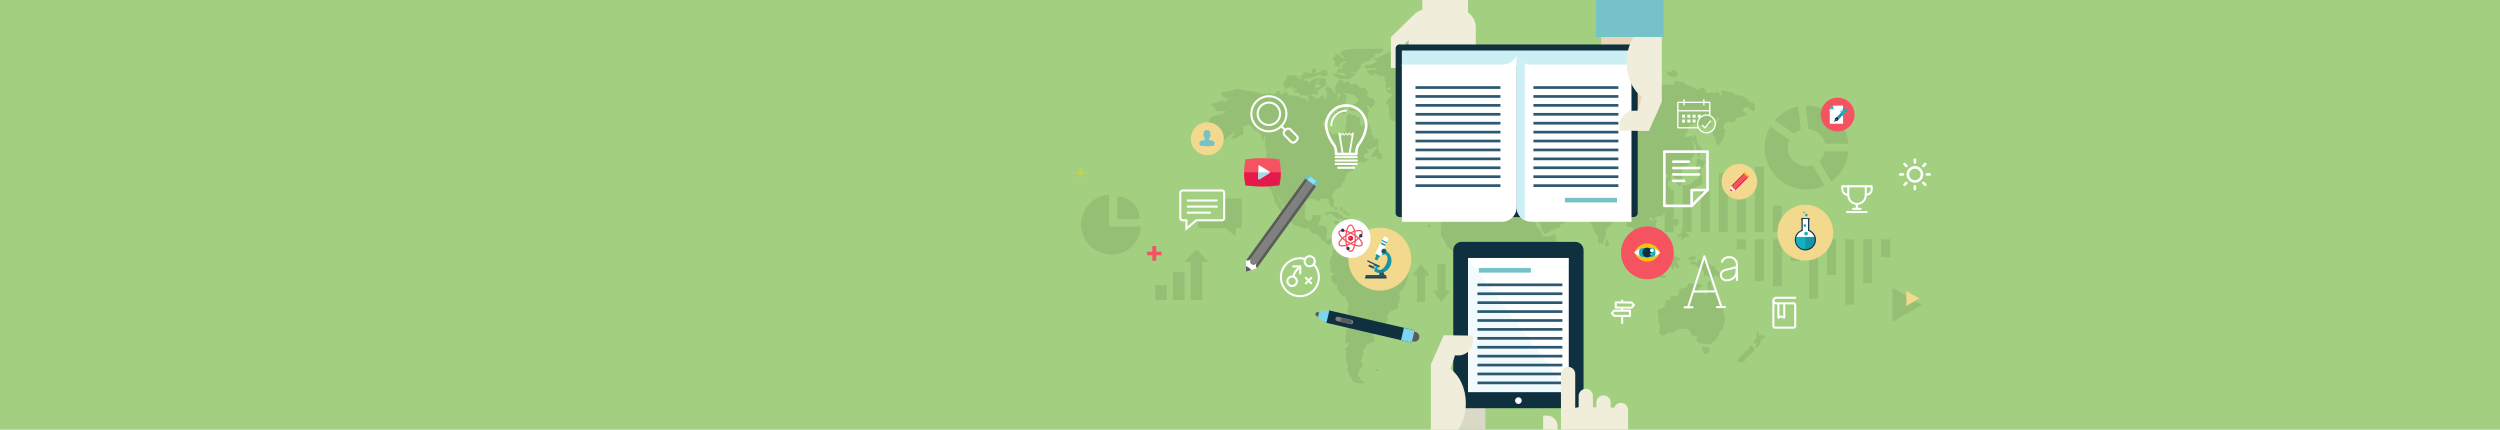 <?xml version="1.0" encoding="UTF-8"?>
<svg id="_Слой_1" data-name="Слой 1" xmlns="http://www.w3.org/2000/svg" xmlns:xlink="http://www.w3.org/1999/xlink" viewBox="0 0 1920 330">
  <defs>
    <style>
      .cls-1 {
        fill: none;
      }

      .cls-2 {
        clip-path: url(#clippath);
      }

      .cls-3 {
        fill: #f65360;
      }

      .cls-4 {
        fill: #f99b1c;
      }

      .cls-5 {
        fill: #f0edda;
      }

      .cls-6 {
        fill: #e9d6b8;
      }

      .cls-7 {
        fill: #f3d98e;
      }

      .cls-8 {
        fill: #fff;
      }

      .cls-9 {
        fill: #f1fafc;
      }

      .cls-10 {
        fill: #fec00f;
      }

      .cls-11 {
        fill: #7bd5ee;
      }

      .cls-12 {
        fill: #96bf76;
      }

      .cls-13 {
        fill: #83e2fd;
      }

      .cls-14 {
        fill: #cceef5;
      }

      .cls-15 {
        fill: #a6dae9;
      }

      .cls-16 {
        fill: #a3cf80;
      }

      .cls-17 {
        fill: #c0d44c;
      }

      .cls-18 {
        fill: #d1ecfb;
      }

      .cls-19 {
        fill: #dad8c6;
      }

      .cls-20 {
        fill: #e41a4b;
      }

      .cls-21 {
        fill: #15b0bf;
      }

      .cls-22 {
        fill: #0e303f;
      }

      .cls-23 {
        fill: #103754;
      }

      .cls-24 {
        fill: #1b5e8f;
      }

      .cls-25 {
        fill: #1695a4;
      }

      .cls-26 {
        fill: gray;
      }

      .cls-27 {
        fill: #2c5066;
      }

      .cls-28 {
        fill: #2c5871;
      }

      .cls-29 {
        fill: #5c5c5c;
      }

      .cls-30 {
        fill: #6fc1d8;
      }

      .cls-31 {
        fill: #75c2c8;
      }

      .cls-32 {
        clip-path: url(#clippath-1);
      }
    </style>
    <clipPath id="clippath">
      <path class="cls-8" d="M1265.06,190.1c-4.27,0-7.99,1.55-9.94,3.84,1.96,2.29,5.68,3.84,9.94,3.84s7.99-1.55,9.94-3.84c-1.95-2.29-5.67-3.84-9.94-3.84Z"/>
    </clipPath>
    <clipPath id="clippath-1">
      <rect class="cls-1" x="1171.76" y="265.22" width="103" height="65"/>
    </clipPath>
  </defs>
  <rect class="cls-16" x="0" y="-.15" width="1920" height="333"/>
  <g>
    <path class="cls-12" d="M1383.04,99.64c-1.99,.65-3.78,1.69-5.29,3.07l-14.65-10.48c4.56-5.3,10.82-9.12,17.95-10.56l1.99,17.97Z"/>
    <path class="cls-12" d="M1401.63,110.36c-1.27-6.11-6.43-10.75-12.76-11.35l-1.98-17.95c.21,0,.41-.03,.61-.03,16.83,0,30.63,12.9,32.12,29.33h-17.99Z"/>
    <path class="cls-12" d="M1397.18,123.93c2.21-2.01,3.82-4.66,4.45-7.71h17.99c-.86,9.57-5.91,17.91-13.3,23.23l-9.15-15.52Z"/>
    <path class="cls-12" d="M1374.33,107.47c-.8,1.78-1.24,3.75-1.24,5.83,0,7.96,6.45,14.42,14.42,14.42,1.62,0,3.15-.33,4.62-.82l9.15,15.55c-4.18,1.98-8.84,3.12-13.77,3.12-17.82,0-32.27-14.45-32.27-32.27,0-5.95,1.64-11.5,4.45-16.29l14.64,10.47Z"/>
  </g>
  <g>
    <rect class="cls-12" x="1333.88" y="183.76" width="6.93" height="7.87"/>
    <rect class="cls-12" x="1347.74" y="183.76" width="6.93" height="32.18"/>
    <rect class="cls-12" x="1361.6" y="183.76" width="6.93" height="36.2"/>
    <rect class="cls-12" x="1375.46" y="183.76" width="6.93" height="16.83"/>
    <rect class="cls-12" x="1389.32" y="183.76" width="6.93" height="45.57"/>
    <rect class="cls-12" x="1403.17" y="183.76" width="6.93" height="27.36"/>
    <rect class="cls-12" x="1417.03" y="183.76" width="6.93" height="50.23"/>
    <rect class="cls-12" x="1430.89" y="183.76" width="6.93" height="33.68"/>
    <rect class="cls-12" x="1444.75" y="183.76" width="6.93" height="13.67"/>
  </g>
  <g>
    <rect class="cls-12" x="1264.57" y="169.51" width="6.93" height="8.79"/>
    <rect class="cls-12" x="1278.43" y="146.12" width="6.93" height="32.18"/>
    <rect class="cls-12" x="1292.28" y="142.11" width="6.93" height="36.2"/>
    <rect class="cls-12" x="1306.14" y="145.74" width="6.93" height="32.56"/>
    <rect class="cls-12" x="1320" y="132.73" width="6.93" height="45.57"/>
    <rect class="cls-12" x="1333.86" y="137.1" width="6.93" height="41.21"/>
    <rect class="cls-12" x="1347.71" y="128.07" width="6.93" height="50.23"/>
    <rect class="cls-12" x="1361.57" y="157.93" width="6.93" height="20.37"/>
    <rect class="cls-12" x="1375.43" y="167.93" width="6.93" height="10.37"/>
  </g>
  <g>
    <path class="cls-12" d="M1093.87,69.17c1.1,0,.69-1.6,2.22-1.18,2.05,.77,3.23,2.49,6.08,2.38,1.88-1.42-2.65-2.63-1.1-3.55,.82,.3,1.4,.87,2.21,1.17,.44-2.04-.62-2.5-1.11-3.55,4.57-.25,3.07-6.21,2.24-9.45,1.35-.48,2.96-.77,4.96-.58-.14-2.61-2.97-2.34-4.41-3.56,1.72,.28,1.24-1.8,3.3-1.19,.4-1.8-.95-1.72-.55-3.55,1.97,.33,1.36-2.09,3.33-1.77,1.38-.49,4.76,1.16,4.43-1.17,.51-2.15-2.4-.6-2.77-1.79-1.31-.17-1.04-2.04-2.77-1.76-2.4-.36-4.97,2.13-6.09,1.19,.34-2.99,4.88-1.51,5.53-4.14-1.15-1.72-3.58-2.07-6.66-1.78-1.78-.68-3.99-1.56-4.97,0-.46-.87-1.77-.86-2.76-1.2-2.23,1.57-7.66-.28-9.94,1.2-2.56,.06-5.63-.47-6.67,1.19-.05,1.29,1.51,3.83,.54,4.12-3.99-.67-6.25,.41-9.93-.58-5.55,.81-8.14,4.7-13.85,5.33-.53,2.13,2.48,.47,2.2,2.38-1.59,1.42-4.56,1.39-6.06,2.95-1.37-.77-3.16-.65-3.88,1.76,1.77-.51,1.71,.93,2.76,1.17-.02-1.57,2.77-1.57,2.77,0,1.35-.35,3.76-2.63,3.87,.61-2.36,.24-5.69-.58-7.2,.59,.51,2.21,2.6,2.72,4.44,3.53,1.71,.43,1.04-1.62,2.76-1.17,1.69,1.17,3.4,2.3,6.65,1.78-.45,2.63,.38,3.93,1.11,5.32-.18,1.38-.88,2.23-.55,4.13,2.21,1.16,2.55-2.72,3.88-.58,.3,2.1-1.68,1.79-3.33,1.76,.47,2.65,4.21,1.83,4.97,4.14-1.26,1.02-2.79,1.73-3.87,2.96,1.55,.77-1.72,1.22-1.1,2.96,3.95,2.85,.89,9.61,3.86,13.6h3.89c1.61,.07,.97,2.51,2.76,2.36,.56-1.19,.96-2.52,2.23-2.97-.67-4.46,2.76-4.51,2.22-8.85,1.41-.05,.78-2.3,2.2-2.36,2.11,1.2,2.11-1.41,4.44,0,.88-.81,1.74-1.68,2.78-2.35,2.67-.72,3.85-3,6.63-3.55,.22-2.13,4.89-2.65,3.32-4.74-1.11,1.35-3.44-1.02-4.98-1.19Zm5.54-2.36c-1.48-1.06,0-3.91,1.66-3.54-.28,1.45-1.48,1.96-1.66,3.54Zm3.87-28.38c-.04,1.75-1.25,2.2-2.21,2.95-1.7-1.14-4.2-1.41-7.21-1.18,1.88-2.43,7.06-1.39,9.41-1.76Z"/>
    <path class="cls-12" d="M1025.24,47.31v3.52c1.68-.41,2,.61,3.29,.59,.26-2.7,3.6-5.21,5.55-4.12,.84,2.47-2.87,.07-2.76,1.76,1.68,.89-1.91,1.06-1.66,2.36,1.44-.36,1.97,.24,1.66,1.76-1.3,.02-1.63-1.02-3.33-.57,.08,1.67-1.86,1.15-1.1,3.54,3.3-.46,5.69-.82,7.19,1.76-4.4,1.02-7.23-2.34-9.97-1.17-.44,2.85,3.35,1.16,3.34,3.57,4.17-.64,9.78,2.62,11.06-1.79,1.44,.18,2.38-.22,2.21-1.78,.41-1.61-2.58,.44-2.21-1.18h3.88c-.02-3.15,3.38-2.71,2.77-6.5,2.87-.09,3.13-2.95,6.68-2.38,.67-1.42,1.76-2.39,3.84-2.36,.71-1.46-1.23-2.86,0-2.96,2.32-1.13,5.72,.6,6.65-2.95,0-.97-1.54-.32-1.64-1.18-9.07,1.31-21.42-1.72-31.03,2.36-.74,3.57,2.39,2.97,2.77,5.33-3.6,.3-2.51-4.43-6.62-3.57-.18,.82-.81,1.14-.56,2.38-.9,.04-1.93-.09-1.67,1.18-.48,1.89,1.45,1.22,1.67,2.38Zm11.62,10.61c.28,.31-.41,.78-.56,.6-.29-.31,.4-.77,.56-.6Z"/>
    <path class="cls-12" d="M1161.4,46.1c.29-1.66,2.9-.85,2.23-3.54-5.06-.87-9.9-1.06-14.4-1.2-.04,1.05,.13,1.86,.54,2.38,3.49,1.2,6.37,3.06,11.63,2.35Z"/>
    <path class="cls-12" d="M1139.83,49.07c-.07,1.46-1.04,1.83,0,2.96,2.27-.13,2.35-2.62,4.96-2.38-.13,2.63-2.71,2.63-2.75,5.33,.92,.79,1.85,1.55,3.88,1.19-.27,1.85,1.17,1.89,2.76,1.76,.48-2.22,.96-4.45,1.66-6.49,1.46,1.57,2.31,3.85,6.09,2.96,.49-4.5-2.92-4.78-4.42-7.08-.17,1.38-1.49-.7-2.24-.62-1.35,.11-2.27-.3-2.72-1.17,1.29-1.57-.47-3.47-2.79-2.96-1.63,.95,.88,3.06-.56,3.54-1.18-2.8-6.46-5.57-6.66,0,.27,1.72,2.39,1.4,2.79,2.97Z"/>
    <path class="cls-12" d="M1195.72,44.94c-.05-3.74-5.15-2.46-4.97,.59,1.89,1.84,2.91-.82,4.97-.59Z"/>
    <path class="cls-12" d="M1226.75,48.48c4.35-.79,8.92,2.06,9.94-1.78-1.3-2.28-6.36-3.25-9.39-1.75-1.25,.07-.27,2.48-.55,3.54Z"/>
    <path class="cls-12" d="M1338.56,83.95c1.3-.2,1.03-2.04,2.74-1.76,2.9,.06,2.5,3.64,6.09,2.93,.73-1.05-.49-2.97,.56-4.71-1.47-.72-3.62-3.89-4.97-1.19,.17-1.37-.1-2.27-.55-2.96-3.01-1.15-4.62-3.78-9.41-2.96-.64-1.1-2.14-1.26-2.77-2.36-3.62,.51-4.39-2.03-8.32-1.19-.76,1.74,1.53,3.03,0,3.56-1.6-.26-1.31-2.56-2.75-2.95-1.63,1.83-4.62,.17-7.8,1.18-1.98-1.38-1.83-5.1-6.05-4.13-.8,.13-.19,1.76-1.12,1.76-2.31-1.07-4.56-2.23-6.63-3.52-.25,.52-.49,1.03-1.1,1.17,.69-2.33-1.33-1.76-2.78-1.76,1.36-1.4-.6-1.34-1.09-2.38-2.67,1.04-2.48-.34-4.99-.58-.19,.79-1.4,.48-2.21,.58-.55,1.11,1.65,1.98,0,2.38-4.76-.81-10.8,1.05-14.97,0-1.4-.38-1.93-2.19-3.3-1.77-2.57,.63-4.27-.62-6.11-1.18-.64-.24-1.52,.13-2.19,0-1.39-.28-2.44-1.88-5.53-1.21,.21-1.51,1.63-1.78,1.64-3.53-.78-1.74-2.56-2.38-3.31-4.15-1.67,.79-4.24,.62-6.65,.61-1.38-.5-1.16-2.69-3.32-2.37-1.3,.6-1.76,2.04-1.66,4.14-2.74-.96-1.76,2.07-3.87,1.77-1.06-.24-.45-2.3-2.22-1.77-1.43,1.63-3.44,2.65-6.63,2.35-.99,.76-1.47,2.01-3.32,1.79-.79,.75-.26,2.88-1.69,2.94-1.14,.37-3.83-.96-3.29,1.18,0,2.17,3.22,.87,2.75,3.56-2.03-.64-2.58-2.77-5.54-2.36,0,1.54,.31,3.47-1.11,3.54-.64-.7-.64-2.11-.55-3.54-2.16-.52-.9,2.57-3.31,1.76-.87-1.06-.76-3.16-3.32-2.38-1.56,2.49-3.68,4.37-5.56,6.51-3.59,.28-3.31-1.11-7.18-1.19-.89,2.92,2.87,.9,2.21,3.56-2.31-.57-4.79,.3-8.31,0-2.49,1.08-3.85,3.37-6.64,4.13v-3.55c-1.38,.1-2.67,.1-3.32-.58,.13,3.31,.02,6.32-3.32,5.91,.18,2.19-2.03,1.77-3.32,2.36-1.37,.79,.98,1.77-.56,2.36-3.24,.69-3.43-4.28-3.31-5.31,2.57,.02,5.4-.26,7.2,.58,1.48-3.71-3.11-5.62-6.65-5.91-.87-1.44-2.35-2.2-4.41-2.36-.76-1.38-1.56-2.65-2.78-3.54h-5c-1.5,1.12-2.91,2.4-4.4,3.54-.25-.87-.72,.25-1.69,0-1.98,2.23-4.46,3.9-6.62,5.93-.63,2.69-1.74,4.85-3.32,6.48-.1-.69-1.02-.49-1.66-.58v2.34c-3.52,.24-3.88,3.75-5,6.52,1.12,1.39,1.28,3.78,1.12,6.49,.54,1.6,3.49,.64,4.44,1.79-1.21,1.74-2.22,2.39-2.22,4.15,1.18-.28,1.04,.82,1.1,1.77-1.97,.04-3.21,.91-4.97,1.16-.51,1.06-1.56,1.52-1.12,3.56-3.15-1-1.23,3.41-3.87,2.95,.09,.7-.11,1.05-.57,1.18-2.43-.26-2.92,1.6-4.43,2.38-1.33,.32-2.82,.5-2.73,2.36,.71,.8,2.39,.58,3.85,.59-.27,2.67,2.57,2,2.23,4.74-.57,.79-.56,2.2-1.69,2.36-2.57-1.41-4.86,.53-8.28,0-.56,1.95,1.23,6.44-1.13,6.52,.41,1.73,1.69,2.55,1.13,5.32,2.57-.59,3.34,.77,4.99,1.17,2.07-1.13,2.34-1.13,4.41,0,1.26-2.39,3.16-4.12,2.76-8.27,2.43-.75,2.02-4.54,4.98-4.73,2.35,1.48,3.29-.41,5.56-.59-1.56,2.3-.78,5.99,0,8.87,3.5-.34,1.32-3.35,1.64-6.51-.56,0-.69-1.04,0-1.18v1.18c1.15,.18,1.1,1.58,1.68,2.38,2.68,.06,4.35,1.21,4.96,3.55-.09,1.28-1.38,1.26-2.78,1.17-.07,2.07,1.96,1.86,2.78,2.97-.26-2.67,1.5-3.14,2.77-4.14,.31-1.33-1.05-.84-1.11-1.79,1.02-1.85,1.88,2,2.8,0-1.52-3.13-8.4-3.65-6.64-8.26,1.65,2.7,4.77,3.97,6.64,6.5,.31,.45,.78,1.84,1.08,2.37,.43,.73,1.34,1.41,1.12,2.34v3.54c.72,.81,2.41,.58,3.88,.6,.93-2.03-1-4.94,.54-7.1h1.66c-.62,2.33-.1,2.2-.54,4.71,1.24-.21,.74,1.71,1.65,2.38,2.02,1.51,5.71,1.05,7.19,0,1.66,.86-1.44,3.07,1.1,2.97,2.29,.44,.12-3.83,2.79-2.97v3.54c-1.63,1.04-.51,5.01-2.79,5.32-4.03-1.57-9.05-2.12-14.39-2.34-1.6,.45-1.32,2.91-2.76,3.56-2.54-2.81-7.58-2.96-9.94-5.92,.42-2.05-.64-2.51-1.11-3.56,1.29-.16,1.26-1.58,.53-2.36-3.35-.04-6.01,.67-8.3,1.77-4.49-.28-8.38,.08-10.53,2.38-.47-1.24-1.6-1.82-3.3-1.79-.46,2.08-2.45,2.5-3.87,3.56-1.51,2.78-.95,6.4-2.2,8.86-.83,1.56-3.8,3.16-5,4.74-.09,3.46-1.36,5.64-2.78,7.69v15.36c1.92,2.3,3.58,4.86,4.45,8.27,2.54,1.61,4.26,4.13,7.74,4.73,2.23-.58,4.88-.71,7.75-.59,1.14-.96,1.07-3.18,3.35-2.96,.99,.1,.31,2,1.12,2.36,2.55-.38,3.53,.95,5.51,1.19,.95-.52,1.4-1.65,3.32-1.19,.55,4.57-1.18,6.66-1.12,10.66,1.58,3.03,4.28,5.33,3.33,9.46,1.46,1.98,1.56,5.42,2.21,8.27-1.37,2.68-1.05,7.12-2.21,10.04,2.37,2.4,4.08,5.49,5,9.46v5.32c2.45,3.07,2.39,8.84,4.97,11.83,5.32-.41,7.99-3.65,12.73-4.73,.84-3.25,2.53-5.57,4.97-7.1-.28-2.29,1-2.89,.54-5.32,.99-.53,1.42-1.65,3.34-1.19,.06-6.82,2.32-11.28,6.66-13.59,.81-4.81,.81-11.74,0-16.55,1.17-2.29,2.12-4.81,2.74-7.69,1.33-.96,2.44-2.12,3.89-2.96,2.63-4.08,5.02-8.44,7.76-12.4,.42-2.22,1.16-5.24-.57-6.51-2.37-.36-2.23,1.94-4.4,1.78h-4.99c-.27-4.05-3.03-5.45-5-7.68,.49-3.89-3.28-3.19-2.21-7.7-.94-1.35-2.66-1.88-3.31-3.54,.52-1.78-.8-4.6,0-4.73,1.32,1.01,2.81,4.11,2.2,5.31,2.32,2.48,3.86,5.73,6.1,8.28,1.32,2.46,1.11,6.15,3.89,8.28,3.85-1.38,6.57-4,11.05-4.75,.77-.35,.1-2.27,1.09-2.35,2.41-.41,3.41-2.29,5.55-2.97-.39-2.58,1.63-2.62,1.67-4.71-.96-2.13-3.8-2.25-3.34-5.91-2.1-.29-3.53,.16-4.42,1.16-.46-2.23-2.5-2.83-2.23-5.9-1.79,.16-1.6-1.82-2.75-2.36,.82-.31,1.39-.86,2.21-1.19,3.06,2.04,2.14,8.34,7.75,7.69,.23,1.14,1.57,1.09,1.1,2.96,2.68,.29,3.07-1.83,5.55-1.77,.56,.37,.58,1.34,1.66,1.19,3.85-.62,4.81,1.94,7.16,2.93-.91-.21-1.03,.46-1.08,1.19,.58,1.13,2.54,.8,3.33,1.78-.29,1.86,.99,2.08,.52,4.14,1.68,1.97,2.4,4.95,3.33,7.69,1.17,1.13,2.31,2.26,2.79,4.13v3.57c.69,.82,2.4,.57,3.86,.58,.73-3.77,2.71-6.16,2.21-11.23h2.22v-2.38c2.09,.88,1.07-1.6,2.76-1.16-.16-2.72,2.02-2.98,2.78-4.74,1.35-1.12,2.91-2,4.97-2.36,1.26,1.62,1.26,4.57,3.34,5.34,.19,1.39-1.02,1.25-.59,2.92,.62,1.93,4.41,.44,5.57,1.77-.74,1.25,.28,1.76-.57,3.57,1.45,.62,2.46,1.7,2.77,3.54-.2,1.12-1.58,1.07-1.1,2.96,.17,1.78,1.71,2.1,1.1,4.73,2.67,2.46,5.18,5.11,8.3,7.09,.15-3.9-2.61-4.68-2.75-8.29-1.54-1.12-3.01-2.3-3.88-4.14,.26-1.91-.73-5.1,1.1-5.32,1.21,1.68,2.08,3.72,4.46,4.14,.41,.54,.58,1.33,.52,2.36,5.38-.76,6.69-5.87,6.09-12.99-.71-.6-2.04-.59-2.76-1.18,.71-2.6-2.65-2.42-1.11-4.14,1.62-1.65,1.44,1.95,3.87,1.19,.4-2.53,3.21-2.51,6.1-2.37,1.75-2.85,4.11-5.04,4.97-8.88,.9,.17,.95-.55,1.66-.57,.93-2.4-.12-6.84,1.67-8.27-1.18-.55-1.67-1.75-1.67-3.58-.93-.74-2.15-1.22-2.2-2.95-.24-1.41,1.02-1.29,.54-2.95,1.14,.18,1.74-.12,1.66-1.21,1.59-.75-2.49-3.53,1.12-3.53,.63,1.88,2.54,2.38,3.33,4.14-.54,3.12,1.04,4.01,2.78,4.73,3.31-2.58-.12-9.07,1.65-13.59,1.16-1.12,2.83-1.7,4.43-2.37,1.28-2.77,2.41-5.68,4.4-7.68,.76-4.76-1.26-9.67,0-13-.76,3.37,1.27,3.77,1.67,5.91,.11,3.67,.28,7.21,2.78,8.27,1.03-1.05-.45-1.49,0-3.53,1.51-.07,1.12,.98,2.21,0,.1-1.88-1.47-2.01-1.09-4.16-2-.4-2.52-2.41-3.33-4.13-.21-2.13,.2-4.94-1.65-5.32-1.15,.15-.14,2.62-1.65,2.38-.94-4.36-4.7,2.72-6.12-1.77,.38-1.38,1.4-2.04,2.23-2.96,.64-1.88,.41-4.66,2.22-5.35,1.27,1.46,1.01-.87,2.74-.58,2.61,.39,5.02,1.55,8.33,1.19-.19,1.01,.43,1.13,1.08,1.17,.73-.82,2.43-.56,3.89-.6,.28-1.87-.98-2.08-.55-4.13,1.12-.17,1.08-1.59,2.21-1.77,1.14,.18,1.09,1.61,2.22,1.77-.26-1.3,1.65-3.26,2.19-1.77-1.77,3.79-4.37,6.74-4.97,11.82,.36,1.6,1.58,2.26,2.23,3.56,.24,2.26,.65,4.42,2.2,5.31,1.38-1.49,2.2-3.57,3.88-4.74-.51-2.92,1.78-2.49,.58-4.71,.14-1.2,1.46-1.17,1.64-2.36-.81-.71-2.48-.53-2.22-2.37,.55-5.19,4.18-4.07,8.31-3.55,.8-.91,.72-2.75,1.66-3.53,3.23-.26,5.66-1.88,7.73-1.78,0-2.53-2.74-2.17-2.74-4.72Zm-185.99,6.51c1.04,1.23,2.51,2.02,4.4,2.36v5.91c-1.24-.24,.31-3.47-2.2-2.36-1.22,2.04-.45,6.2-2.2,7.69-1.84,.18-3.21-.28-4.46,0-1.54,.33-1.86,1.71-3.32,1.77,.18-.73-1.59-2.05-1.64-.6-1.3-.17-1.3-1.61,0-1.78-1.27-1.41-2.13-3.26-2.22-5.91,2.76,.25,1.7,8.33,6.64,5.91,1.25-2.4,2.1-5.24,3.31-7.7-.19-1.35-.67-2.42-1.11-3.55,.33-5.55,4.28-7.26,6.09-11.22,.67-.08,1.01,.13,1.11,.59-.44,4.06-4.91,3.79-4.4,8.87Zm6.08,4.13c-.03-1.79,1.95-1.46,3.31-1.77,.05,1.83-1.67,1.76-3.31,1.77Zm4.43-23.05c-.29-.32,.4-.76,.55-.59,.28,.32-.39,.76-.55,.59Zm9.97,85.14c-.29-.31,.4-.77,.54-.61,.3,.29-.39,.77-.54,.61Zm.54-73.33c-.29-.31,.39-.75,.55-.58,.28,.3-.41,.74-.55,.58Zm40.96-9.46c-1.05-.24-2.38-.19-2.21-1.77-1.66-.12,.52-2.46,0,0,.39,.95,2.7-.13,2.21,1.77Zm34.3-10.62c-.27-.3,.43-.79,.59-.61,.3,.32-.42,.77-.59,.61Zm1.68-.61c-.28-.3,.4-.75,.55-.58,.28,.28-.38,.75-.55,.58Zm1.66-1.19c-.29-.3,.4-.76,.56-.6,.28,.33-.41,.76-.56,.6Zm24.92,74.49c.78-1.12,1.23-2.61,3.33-2.34,.02,.91-.27,2.24,.53,2.34-.83,1.78-2.42-.49-3.87,0Z"/>
    <path class="cls-12" d="M1080.59,205.74c-.97-1.11-1.62,.25-2.76,.58-.87-2.02-3.02-2.69-4.97-3.56h-3.87c-.99-1.71-4.7-.51-4.99-2.94-1.48,0-3.27,.32-3.31-1.19,1.59-2.76-1.64-10.31-6.66-7.67-1.75-1.11-3.03-2.69-3.32-5.35-2.89-.86-4.96-2.59-7.77-3.54-.72,.22-.86,1.04-1.65,1.18-.75-2.13-3.44-2.23-3.89-4.72-1.77-.53-1.14,1.52-2.2,1.77-1.29-.42-1.47-1.97-2.77-2.37-.51,1.03-1.01,2.04-2.77,1.77-.85,2.45-3.06,3.41-4.42,5.33,.12-1.95-.68-2.86-2.23-2.96-1.42,.62-2.05,2.12-3.9,2.36-1.29-2.88,.58-5.62,0-9.47-1-2.05-4.67-1.26-6.62-2.35,.55-2.58,2.15-4,1.66-7.69-2.68,.36-2.82,.36-5.53,0-1.02,1.28-.53,4.16-2.22,4.71-7.41,.43-2.78-10.13-4.43-14.77,1.96-.49,3.13-1.77,4.99-2.35,3.02-.29,3.73,1.89,6.62,1.76-.04-.83-.11-1.66,.56-1.76,2.67,.14,6.23-.76,6.64,1.76-.24,3.43,1.22,5.03,3.87,5.34-.66-3.05-.37-3.97,0-5.92-.63-.88-1.58-1.45-1.66-2.96,.93-3.91,3.38-6.25,7.19-7.09,.51-1.72,.51-1.8,0-3.54,1.29,.17,2.12-.09,2.8-.6-1.38-3.24,1.8-2.53,1.09-6.5,1.85-.8,3.6-1.65,5.53-2.36,.29-1.86-1.68-1.34-1.1-3.54,2.03-1.79,5.1-2.45,7.78-3.55,.38,1.61-1.12,1.2-1.12,2.37,2.22-.98,4.57-1.82,6.1-3.54-1.37-.93-4.12-.37-3.88-2.96,.31-1.64,2.12-1.65,3.33-2.36,.22-1.44-1.02-1.28-.56-2.96,2.69,1.95,5.81-2.86,7.74-1.78-1.28,3.17-3.91,4.87-4.97,8.27,2.05,.43,2.38-1,4.41-.58,.05,.92-.24,2.25,.56,2.37,.55-1.46,2.12,.81,3.88,0-.27-1.36-1.08-3.02,0-4.14-2.02-.21-2.53-2.02-3.33-3.56,.19-3.66,.19-3.98,0-7.69-1.06-1.09-1.38-.03-2.76,0,.06-2.8-2.56-2.79-2.77-5.31,.42-.51,.59-1.34,.55-2.36-2.13-1.29-1.36-5.67-4.44-5.92-.28,.86,.67,3.06-.55,2.97-1.14-.35-3.64,.74-3.88-.61v-5.9c-2.96,1.42-2.42-1.38-4.99-1.77-1.46,1.63-1.19-.69-2.75-.58-1.34-.24-1.2,1.07-2.78,.58,.83,5.89-1.5,9.2-.56,13.6-.94,.17-2.76-1.67-3.33,0,.56,1.69,1.85,.38,2.23,1.18-1.94,1.29-1.98,4.58-2.77,7.11-1.27-1.81-1.52-4.71-2.2-7.11-1.13-1.18-1.1,.27-2.21,.6-.49-1.71-.83-.64-2.23-.6-1.65-1.78-3.52-3.32-6.06-4.13,.87-2.94-1.95-1.88-1.71-4.14,1.21,.28,1.07-.84,1.13-1.77,1.83-1.01,2.61-3.11,4.42-4.15,1.22-2.07,2.07-4.5,5.01-4.72,.04-1.06-.69-1.24-.56-2.36,3.73-.79,5.82-1.28,8.28-2.36-.12-2.29,0-4.37,.56-5.91-.65-.87-2.09-.93-2.76-1.77,2.2-.2,4.09-.02,4.97,1.17,1.04-1.79,2.66,.69,4.43,0-.77,3.01,2.53,1.64,2.21,4.16-.54,4.33-6.57,2.82-7.2,7.08,.92,1.4,3.23,1.29,5.54,1.17,3.44,1.67,4.8,5.54,9.42,5.93-1.24-3.06,.92-2.98,.56-6.5-.24-1.54-1.68-1.79-1.68-3.56,2.11,.13,2.69,1.87,4.44,2.36-.16-1.54-.2-2.95,1.66-2.36-.38-1.82,.56-2.15,.54-3.55-1.5,.41-1.05-1.21-1.66-1.77-1.89-.33-3.33-1.15-4.98-1.78,.16-1.2,1.51-1.14,1.68-2.35-.71-1.41-2.44-1.75-2.24-4.13h-4.97c.26-1.88-1.49-1.56-1.66-2.97-2.36-.34-3.66,.43-5.54,.61,.33-3.66-4.38-2.5-4.99-.61,.21-2.2-.44-3.46-2.21-3.56-2.86,1.88-6.18,7.93-2.77,11.25,.81,.33,2.84-.67,2.77,.58-.6,1.74-1.75,2.85-2.77,4.16-1.41-1.46,1.16-1.28,.56-3.56-1.89-1.33-3.69-2.78-4.45-5.33-2.11,.28-1.76-2.04-4.4-1.17,.2,1.41-1.04,1.28-.58,2.94,1.9,.8,1.2,5.5,0,6.52-.81-.51-1.19-1.48-1.08-2.96-2.79-.42-2.79,2.19-5.02,2.36-2.05-.94-4.31-1.67-5.51-3.54,2.47-.45,3.33,.79,5.51,.58,1.22-1.22-.25-1.69,0-3.54,3.07-.66,4.29-3.31,7.19-4.12-1-1.86-.8-3.25-1.09-4.73h-8.29c-1.22,1.65-3.98,1.65-4.45,4.11-.29-.87-.81-1.46-1.1-2.34-1.46-.03-3.45,.54-2.76-1.77,4.1,.9,8.98-2.15,12.72-3.57,0,2.72,4.74,2.04,5.54,.59-.38-1.35-.5-3-1.09-4.15-3.26,.46-4.87,2.73-8.32,2.97v-3.54c-3.03-1.09-3.57,2.79-1.66,3.54-3.17,.42-4.96-.65-7.73-.59,.82,3.06-2.56,1.64-2.77,3.55,1.38,.75,1.7-.3,2.2,.6-.36,.78-1.19,1.1-2.2,1.16-.89-3.38-5.28-3.04-9.42-2.95-.29,2.87-1.7,4.49-3.33,5.92-.09,1.86,1.45,2,1.12,4.13,2.73,.18,4.1-1.12,6.06-1.77-1.13,3.2,3.04,.71,3.34,2.37,.39,1.6-2.61-.43-2.23,1.17,0,3.2,6.06-.14,5,4.14,2.07-1.32,2.71-.93,4.97,0h.56c-.17-.71,1.59-2.03,1.66-.58-.1,.7-.88,.66-1.66,.58,.15,1.49,2.37,3.36,0,4.16-.65-.12-.45-1.1-.56-1.78-4.92-.47-7.4-3.52-13.28-2.96-1.69-.55-1.74-2.87-3.87-2.95-.26,1.68-1.73,2.09-3.33,2.35,.18-1.37-.08-2.25-.54-2.96-2.14,.13-2.14,2.51-4.43,2.38-2.11,.45-2.65-.72-4.44-.59-.61,.15-.36,1.17-1.11,1.17-.54,0-.45-.72-.54-1.17-1.33,.2-2.1,.93-3.9,.59-4.41-2.95-12.93-1.54-17.69-4.14-4.14,1.93-9.51,2.48-12.18,2.96-1.26,2.29,1.01,2.33,1.64,4.15,2.12-.29,3.47,.24,3.89,1.78-2.24-.82-1.99,1.05-2.78,1.77-1.01-.52-1.5-1.53-2.75-1.77-2.11,2.29-7.16,1.43-8.86,4.12,3.05-.1,4.13,1.89,4.43,4.76,2.94-1.14,5.14,.16,7.75-.63-2.71,5.21-14.23,1.01-13.31,10.06,1.85,1.43,2.28,1.62,1.67,4.74,1,.07,1.15-.73,2.2-.59,.05,.95-.26,2.25,.55,2.36,.78-1.89,.26,2.42,1.68,1.77,.68-2.31,3.15-2.83,4.97-1.18-2.39,1.99-3.26,5.58-6.07,7.09-2.55,.85-3.41,3.46-6.64,3.54,.45,1.89-.88,1.83-1.12,2.96,2.53,.33,3.45-1.05,6.08-.59,.62-1.7,2.36-2.2,4.44-2.37,2.08-4.07,5.68-6.53,8.85-9.45h1.12c.58-.55,.16-2.16,1.64-1.77,.04-.36,.09-.7,.55-.58-.03,.35-.07,.7-.55,.58,.24,2.64-1.48,3.13-2.21,4.73,4.55,.54,5.65-2.6,9.42-2.96,.25-2.65-.29-4.44-.55-6.51,2.54,.55,2.68-1.47,4.96-1.19,1.56,1.14,2.82,2.52,3.9,4.16,3.52,1.19,6.53,2.9,6.08,8.27,2.68-.38,.13-3.27,2.24-3.55,.12,5-.18,10.4,1.63,13.6-1.67,1.53-.57,2.19,0,4.14,0,1.16-1.51,.73-1.08,2.37-.27,6.48-.63,10.83,0,17.13,1.47,.98,2.44,2.51,3.86,3.56,1.53,2.28,1.42,6.34,3.31,8.26-.64,.11-.47,1.08-.56,1.78,2.32,.89,2.85,3.65,3.9,5.91,1.68-.45,1.59,1.03,3.28,.57,.08-2.52-1.07-1.97-1.08-5.29-.31,0-.62-.5,0-.61v.61c1.17-.3,1.03,.84,1.08,1.76,1.74,1.33,3.23,2.9,4.45,4.73-.4,4.17,1.06,6.35,2.2,8.88,4.57,1.21,7.26,4.24,12.74,2.93,.64,1.53,1.37,2.89,2.23,4.15,2.09-.46,2.65,.72,4.4,.6,.53,1.42,1.63,2.21,2.77,2.95v1.78c3.2,.36,3.85,3.4,6.66,4.14,.56-.78,.53-2.19,1.65-2.34,.21,2.13,1.13,3.53,1.66,5.29,0,1.19-1.5,.78-1.1,2.37,.26,3.04-1.77,3.64-2.21,5.92-1.07,4.12,2.23,6.38,0,8.27,.96,1.13,2.73,1.4,3.88,2.38-.46,.85-1.79,.84-2.77,1.16-.4,4.76,2.03,6.5,4.98,7.71,.22,1.41-1.02,1.27-.56,2.94,2.07,1.73,2.81,4.88,6.11,5.33,1.01,2.64,2.76,4.52,2.74,8.27-.56,.78-.52,2.18-1.08,2.95,.72,.4,1.01,1.27,1.08,2.37-1.49,2.66,.67,5.77,0,9.46-2.99,1.91-1.61,8.53-2.74,12.41,.81,1.63,2.26-1.03,2.74,.6,.5,2.9-1.89,2.71-2.74,4.12-.71,1.92,1.76,.46,1.09,2.38-1.06,1.43,.6,2.86-.56,4.71,.54,4.02,2.41,6.08,1.14,9.47,1.63,1.38,1.46,4.71,3.31,5.91-.08,1.05,.65,1.24,.54,2.36,1.4,.31,2.29,1.11,3.32,1.76,2.08-.36,5.71,.98,6.08-1.19-1.48-.35-2.57-1.15-3.31-2.37,.41-2-2.24-.75-1.66-2.94-.19-2.59,1.61-3.04,1.66-5.33,1.43-.07,2.15-.85,2.23-2.35,.28-2.1-1.95-1.45-1.66-3.56,1.49-1.82,3.76-7.66,0-8.27,3.71,1,3.58-2.06,4.42-4.13,2.98,.21,4-1.67,6.1-2.38,.37-2.76-.88-3.8-1.12-5.9h4.43c.03-.59,.68-.47,1.11-.61,.31-1.44,.47-3.04,2.21-2.95-.2-3.35,2.09-4.06,3.31-5.92v-4.12c1.05-1.05,1.72-2.5,2.76-3.56q2.64-.83,4.99-1.77c.25-3.79,2.93-7.08,1.11-11.23,.84-.5,1.2-1.49,1.11-2.96,.89,.19,.96-.54,1.67-.58,.21-1.95,1.63-2.61,2.22-4.12,1.47-1.54-.08-2.86,1.63-3.55-.38-1.81,.56-2.17,.56-3.56,.03-2.2-.56-3.75-1.1-5.31Zm-25.46-98.14c.27,.31-.41,.74-.56,.58-.28-.3,.4-.77,.56-.58Zm-42.64-46.13c1.7,.58-.61,1.59-.57,2.37-1.67-.57,.27-2,.57-2.37Zm-2.21,2.96c1.75-.27,1.95,1.1,3.87,.61,0,2.34-2.17,2.42-3.87,2.94v-3.55Zm-17.15,1.21c-.3-.33,.36-.78,.52-.6,.29,.3-.38,.74-.52,.6Zm-11.63,85.1c.1-.67,.53-.31,.53,0-.08,.69-.53,.34-.53,0Zm.53,1.19c1.32,.2,1.26,1.84,2.22,2.36-.7,1.49-2.69-.63-2.22-2.36Z"/>
    <path class="cls-12" d="M1193.54,70.36c-.8-2.72-3.4-3.48-2.79-7.69,3.91-.36,5.37-3.33,8.3-4.74,3.5,.38,5.26-1.05,5.57-4.12h-2.79c-.14,.46-.02,1.17-.57,1.17-4.15,.49-7.24,2.12-10.51,3.55,.28,3.04-2.68,2.68-2.22,5.9-.68,1.26-2.06,1.74-2.19,3.55,1.76,1.24,3.48,2.57,5.51,3.56,.25-.75,.73-1.22,1.7-1.18Z"/>
    <path class="cls-12" d="M1285.96,59.72c1.33-.95,1.98-2.62,3.34-3.55-2.11-.29-2.56-2.72-4.45-2.36-.24,.03-.52,1.39-1.11,1.17h-3.3c-.74,4.31,3.94,2.85,5.52,4.74Z"/>
    <path class="cls-12" d="M1109.37,86.31c.06-1.51,2.07-.93,2.78-1.76,.58-3-1.27-3.39-1.1-5.9-2.4,.78-3.26-.38-5.54,.58-1.5-.37-1.38-2.47-3.33-2.35,.68,2.86-2.2,1.98-2.2,4.12,1.54,.49,1.44-.83,2.74-.58-.29,1.43-2.12,1.26-1.64,3.54,2.77-.78,2.17,2.04,3.88,2.36,.46-1.22,3.84-.61,4.41,0Z"/>
    <path class="cls-12" d="M1033.52,86.31c-2.2-.62-.75-1.49-2.2-2.95-1.67,.43-1.63-1.01-3.33-.58-.78,1.14-.29,3.61-2.75,2.98,.03,2.06,1.81,2.36,3.86,2.34-.18-4.62,3.77,1.93,4.43-1.78Z"/>
    <path class="cls-12" d="M1130.99,107.61c-.77-.62-1.71-.98-2.25-1.77,.69-3.5-3.67-4.06-1.65-7.1-.75-.6-1.69-.97-2.23-1.78,.8-.5,1.75-.87,1.67-2.36-2.03-.18-3.09,.67-4.41,1.17,.41,3.22-.88,4.6-.56,7.7,1.34,.85,2.03,.92,2.75,1.18,.23,2.1-1.87,3.25-2.75,2.36-.43,2.67,.38,3.96,1.11,5.34-.97,.55-2.97-.04-2.79,1.78,2.75-.43,5.53-.81,8.87-.6,.46-2.54,.15-4.2,2.25-5.9Z"/>
    <path class="cls-12" d="M1116,109.97c1.28-.63,3.37-.39,4.45-1.19-.59-2.47-.13-2.62,0-5.32h-2.76c-.03,2.65-1.26,.75-2.21,1.78,.06,1.7-.3,3.86,.52,4.74Z"/>
    <path class="cls-12" d="M1305.88,127.11c1.07,.08,.4,1.95,1.67,1.77,1.22-1.45,1.04-4.4,3.32-4.72-2.9-.44-4.72-2.06-7.75-2.37,.4,2.81-.62,4.06-.56,6.52,1.52,1.58,1.38-1.53,3.32-1.2Z"/>
    <path class="cls-12" d="M1293.17,145.44c-.1,2.07,1.3,2.54,2.21,3.52,.39-2.14,1.73-3.27,3.33-4.13,.73,0,1.19,.29,1.64,.61,1.75-2.28,5.42-2.5,7.2-4.74-.09-4.22-1.22-7.38-1.09-11.83h-2.24c.68,2.77-.28,4.12,.57,7.09-.44,.14-.63,.5-.57,1.21-1.98,.9-2.96,1.59-4.98,3.53-1.95,1.09-5.47,.45-5.53,3.56-.25,1.63,3.01-.46,2.78,1.18h-3.32Z"/>
    <path class="cls-12" d="M1158.09,140.7c.16,1.65,1.83,.48,3.31,1.79,.4-2.21-.85-2.62-2.75-2.38,.09,.5-.23,.56-.56,.59Z"/>
    <path class="cls-12" d="M1281.52,160.82c.9,.82,1.43,2.01,1.66,3.53,2.31-.14,2.12-2.89,2.24-5.31-1.38-1.31-3.3,.41-3.9,1.78Z"/>
    <path class="cls-12" d="M1025.24,159.04v2.36h2.21c-.07-1.49-.8-2.29-2.21-2.36Z"/>
    <path class="cls-12" d="M1031.32,161.97c.17-1.35-.08-2.25-.55-2.93h-1.67c-.21,2.02,.17,3.37,2.22,2.93Z"/>
    <path class="cls-12" d="M1031.87,161.4v2.96c1.16,.24,1.47-.4,2.21-.6-.06-1.5-.8-2.29-2.21-2.36Z"/>
    <path class="cls-12" d="M1030.77,170.86c1.99-.34,2.68,.68,3.9,1.19,.04-1.71,2.29-1.08,3.85-1.19-.79-3.92-3.85-3.38-7.19-3.55,.41-1.61-1.13-1.19-1.13-2.36-1.2-.67-3.04-.69-3.3-2.36h-8.29c-.25,1.12-1.2,1.48-1.12,2.96,2.26,.23,2.24-1.95,4.99-1.19,2.33,.49,2.59,3.16,4.98,3.54,1.32,.37,4.01-.75,4.41,.59-2.02,.06-1.38,.85-1.1,2.36Z"/>
    <path class="cls-12" d="M1036.3,164.35c-.17-.81-1.38-.49-2.21-.6-1.17,2.18,2.82,2.67,2.21,.6Z"/>
    <path class="cls-12" d="M1283.75,170.86c.87,1.44,1.97,2.63,3.32,3.54,.7-1.83,2.58-2.36,2.23-5.32-1.51-2.14-5.63-1.17-5.55,1.78Z"/>
    <path class="cls-12" d="M1270.45,172.63c1.55-.34,1.55-2.3,2.22-3.56-.49-.46-1.25-.62-2.22-.58-1.02,2.31-.72,.49,0,4.14Z"/>
    <path class="cls-12" d="M1024.67,169.66v2.39c1.86-.63,1.9,.19,3.87-.6,.38-2.37-2.09-1.69-3.87-1.79Z"/>
    <path class="cls-12" d="M1039.61,172.05c2,.15,3.84,.13,3.33-2.39h-3.33v2.39Z"/>
    <path class="cls-12" d="M1097.74,172.05c0,1.16-1.5,.75-1.09,2.35h2.2c.17-1.35-.15-2.23-1.11-2.35Z"/>
    <path class="cls-12" d="M1288.19,181.5c1.15,1.27,1.56-.3,3.31,0-.18,1.38-1.19,2.55,.56,2.95,.78-1.73,2.33-2.63,4.97-2.36,.52-2.72-1.77-2.45-2.77-3.54,.14-1.94-.65-2.86-2.2-2.96-.78,.77-.55,2.56-.56,4.14-1.85-1.02-2.4,.35-3.31,1.78Z"/>
    <path class="cls-12" d="M1233.36,183.27c.79,3.5-2.11,4.22,0,5.91,1.75,.29,1.47-1.58,2.78-1.77-.46-1.87-1.61-3.02-2.78-4.14Z"/>
    <path class="cls-12" d="M1269.91,199.25c.54,2.38,2.95,2.75,2.77,5.9,3.59-.89,3.04,2.65,6.63,1.77-.15-1.36,1.59-.65,1.67-1.77-.42-.14-1.09-.02-1.09-.61,1.81-.81,.91-4.5,2.78-5.29-1.27-1.92,.46-3.94-.57-5.34,.96-.53,1.91-1.09,1.65-2.93-1.34-1.13-2.42-2.55-4.98-2.39-.51,6.17-7.87,4.99-8.86,10.66Z"/>
    <path class="cls-12" d="M1259.38,195.09c-.83-1.38-2.59-2.33-2.19-4.11-1.52,.4-1.12-1.19-2.23-1.19,.07,2.6-1.35-.07-2.77,.58,0,6.9,7.78,5.5,6.66,13.6,2.73,.32,3.49,4.22,6.06,2.95,1.27-2.26-1.14-4.84-1.07-7.66-1.7-1.22-3.69-2.91-4.46-4.16Z"/>
    <path class="cls-12" d="M1290.41,199.83c-.12-2.63-3.5-1.8-4.45-3.55-2.84,2.44-4.81,9.01-.55,11.22-.12-1.7,.13-3.01,1.1-3.54,1.21,1.13,1.29,3.01,3.32,1.79-.28-2.47-2.14-3.26-2.21-5.92,.72,.76,2.01,.76,2.78,0Z"/>
    <path class="cls-12" d="M1302.56,197.46c-1.8-1.21-6.22-.97-6.07,1.79,1.89,1.26,5.93,.67,6.07-1.79Z"/>
    <path class="cls-12" d="M1308.67,199.83h-3.88c-.49,.86-.83,1.88-2.23,1.77-1.71,.45-1.03-1.65-2.74-1.19,.16,1.55-2.18,.48-1.67,2.36,.07,1.33,1.38-.74,2.74,0,2.47,2.13,5.7,3.4,7.78,5.92v3.55c2.96-1.91,3.85,1.21,6.08,1.77,1.94-.08,1.33-2.92,3.87-2.37,1.3,.81,2.77,4.5,4.98,2.37-1.15-.52-1.68-1.75-1.66-3.53-1.45-1.42-3.48-2.18-4.42-4.15v-1.79c-4.27-.16-5.43-3.64-8.85-4.71Z"/>
    <path class="cls-12" d="M1279.31,213.42c.31-2.09-1.93-1.46-1.64-3.55-4.51,.12-7.73-1.23-11.08-2.37-.48,1.05-1.55,1.52-1.09,3.55,5.28,.07,7.79,3.11,13.82,2.37Z"/>
    <path class="cls-12" d="M1320.27,236.48c.22-2.79-.96-4.07-.55-7.1-1.09-.4-1.26-1.79-2.2-2.36-.2-4.53-3.96-5.24-3.33-10.65-1.03,.13-1.21-.66-2.2-.6-1.43,2.43,.59,8.54-1.69,10.05-2.17,.78-1.12-1.96-3.31-1.19-.09-1.66-2.62-.71-2.2-2.95-.29-1.87,2.73-.22,2.2-2.35-1.93-2.3-7.6-.6-10.5-1.79-.97,.36,.03,2.8-1.12,2.95-2.06,.38-3.89,.95-5.54,1.78-.69,1.79-.19,4.92-2.21,5.33-1.32-1.4-2.73,.08-4.45,0-1.08,.4,.13,3.3-1.08,3.53-1.15-.33-1.08-1.77-2.21-.58-1.38,1.48-.73,5.12-2.77,5.91-1.24,.85-3.7,.39-4.44,1.77,.59,2.63,1.94,5.91,.56,8.86,1.08,.42,1.46,1.59,1.66,2.96,.3,2.7-.99,3.68-.58,6.5,1.66-.15,1.73,1.34,3.35,1.19,2.31-1.08,3.67-3.16,7.75-2.37,1.95-2.64,5.83-3.23,10.52-2.95,1.58,1.24,2.6,3.13,3.3,5.32,2.17-1.1,1.5,1.37,3.88,0-.02,1.56,.2,3.36-.56,4.13,3.54,2.2,5.64,2.32,11.09,2.38,1.4-1.07,2.42-2.55,4.43-2.99-.27-3.02,2.64-2.66,2.19-5.89,1.93-.13,1.45-2.82,3.33-2.95-.63-2.1,.95-3.35,1.11-5.33,.31-3.61-1.07-7.3-1.65-10.64-1.38-.79-2.29,1.74-2.78,0Z"/>
    <path class="cls-12" d="M1191.31,217.56c-.97,1.73-1.82,3.57-2.22,5.91-2.4,.59-3.62,2.39-4.97,4.14-.44,2.04,.81,2.28,.55,4.13-.5,1.24-.88,2.62-1.68,3.55,1.21,2.67-.38,5.02,1.68,7.09,1.8,.11,2.33-1.05,4.42-.59,1.21-2.65,.74-3.82,2.22-6.5v-2.96c.13-.66,.61-.92,1.1-1.19-1-2.59,1.02-5.04,1.13-9.45-2.07,.03,.05-4.4-2.23-4.13Z"/>
    <path class="cls-12" d="M1350.73,257.76c.11-1.69,.07-3.24-1.65-2.95v4.7c-.45,1.74-2.63,1.55-2.22,4.17,3.72-.59,1.27,1.76,1.11,3.54,3.49-.18,3.63-4.04,5-6.5,.82-.89,2.31-1.06,2.75-2.38-1.33-1.82-2.35-.35-4.97-.57Z"/>
    <path class="cls-12" d="M1344.63,264.86c-.48,1.24-1.67,1.75-1.64,3.54-.98-.05-1.72,.14-2.23,.59-.93,1.18-1.28,2.97-2.75,3.54-2.29,.93-2.96,3.54-3.89,5.92,1.8-.96,3-.3,4.97,0,.53-1.41,2.24-1.57,1.67-4.15h2.23c.15-3.37,4.35-2.42,4.41-5.9-.19-1.96-1.63-2.55-2.76-3.54Z"/>
    <path class="cls-12" d="M1306.99,266.62c-.62,.91,1.85,3.57,2.23,5.34,2.69-.28,4.42-1.57,3.87-5.34-2.41,.47-5.13-.73-6.1,0Z"/>
    <path class="cls-12" d="M1056.22,284.94h2.22c.38-2.33-2.31-1.93-2.22,0Z"/>
  </g>
  <path class="cls-3" d="M892.02,196.04h-4.09v4.26h-2.95v-4.26h-4.11v-2.77h4.11v-4.31h2.95v4.31h4.09v2.77Z"/>
  <path class="cls-17" d="M833.13,133.83h-2.55v2.66h-1.84v-2.66h-2.57v-1.73h2.57v-2.69h1.84v2.69h2.55v1.73Z"/>
  <g>
    <path class="cls-8" d="M1299.18,159.13c-.56,0-1.01-.45-1.01-1.01v-12.18c0-.56,.45-1.01,1.01-1.01h12.18c.56,0,1.01,.45,1.01,1.01s-.45,1.01-1.01,1.01h-11.17v11.16c0,.56-.45,1.01-1.01,1.01Z"/>
    <path class="cls-8" d="M1299.18,159.13h-20.97c-.56,0-1.01-.45-1.01-1.01v-41.67c0-.56,.45-1.01,1.01-1.01h33.15c.56,0,1.01,.45,1.01,1.01v29.49c0,.27-.11,.53-.3,.72l-12.18,12.18c-.19,.19-.45,.3-.72,.3Zm-19.95-2.03h19.53l11.59-11.58v-28.05h-31.12v39.64Z"/>
    <path class="cls-8" d="M1296.98,125.16h-11.92c-.56,0-1.01-.45-1.01-1.01s.45-1.01,1.01-1.01h11.92c.56,0,1.01,.45,1.01,1.01s-.45,1.01-1.01,1.01Z"/>
    <path class="cls-8" d="M1304.85,130.07h-19.79c-.56,0-1.01-.45-1.01-1.01s.45-1.01,1.01-1.01h19.79c.56,0,1.01,.45,1.01,1.01s-.45,1.01-1.01,1.01Z"/>
    <path class="cls-8" d="M1304.85,134.97h-19.79c-.56,0-1.01-.45-1.01-1.01s.45-1.01,1.01-1.01h19.79c.56,0,1.01,.45,1.01,1.01s-.45,1.01-1.01,1.01Z"/>
    <path class="cls-8" d="M1293.34,139.88h-8.28c-.56,0-1.01-.45-1.01-1.01s.45-1.01,1.01-1.01h8.28c.56,0,1.01,.45,1.01,1.01s-.45,1.01-1.01,1.01Z"/>
  </g>
  <g>
    <path class="cls-12" d="M952.1,152.41h-11.92v15.05c0,.95-.72,1.71-1.6,1.71h-18.58v4.42c0,.95,.71,1.71,1.6,1.71h19.8l7.6,6.43v-6.43h3.1c.88,0,1.6-.77,1.6-1.71v-19.47c0-.95-.71-1.72-1.6-1.72Z"/>
    <path class="cls-8" d="M910.39,177.32v-7.35h-2.31c-1.32,0-2.39-1.12-2.39-2.5v-19.47c0-1.38,1.07-2.5,2.39-2.5h30.5c1.32,0,2.39,1.12,2.39,2.5v19.47c0,1.38-1.07,2.5-2.39,2.5h-19.51l-8.68,7.35Zm-2.31-30.25c-.45,0-.81,.41-.81,.92v19.47c0,.51,.36,.92,.81,.92h3.89v5.52l6.52-5.52h20.08c.45,0,.81-.42,.81-.92v-19.47c0-.51-.36-.92-.81-.92h-30.5Z"/>
    <rect class="cls-8" x="911.53" y="153.21" width="23.6" height="1.58"/>
    <rect class="cls-8" x="911.53" y="157.88" width="23.6" height="1.58"/>
    <rect class="cls-8" x="911.53" y="162.54" width="18.38" height="1.58"/>
  </g>
  <g>
    <path class="cls-8" d="M1296.46,236.79c-.08,0-.16-.01-.24-.04-.42-.13-.65-.58-.51-.99l12.47-39.22c.1-.33,.4-.55,.75-.55h0c.34,0,.64,.22,.75,.54l13.12,39.01c.14,.41-.08,.86-.5,1-.42,.13-.86-.08-1-.5l-12.36-36.72-11.74,36.92c-.11,.34-.42,.55-.75,.55Z"/>
    <g>
      <path class="cls-8" d="M1293.76,236.82c-.43,0-.79-.35-.79-.78,0-.44,.35-.79,.78-.8l6.11-.05h0c.43,0,.79,.35,.79,.78,0,.44-.35,.79-.78,.8l-6.11,.05h0Z"/>
      <path class="cls-8" d="M1318.65,236.61c-.43,0-.79-.35-.79-.78,0-.44,.35-.79,.78-.8l6.11-.05h0c.43,0,.79,.35,.79,.78,0,.44-.35,.79-.78,.8l-6.11,.05h0Z"/>
    </g>
    <path class="cls-8" d="M1300.97,224.69c-.43,0-.79-.35-.79-.78,0-.44,.35-.79,.78-.8l16.37-.14h0c.43,0,.79,.35,.79,.78,0,.44-.35,.79-.78,.8l-16.36,.14h0Z"/>
    <path class="cls-8" d="M1326.13,216.06c-1.55,0-2.82-.46-3.79-1.38-1.01-.94-1.52-2.11-1.54-3.47-.01-1.34,.43-2.41,1.33-3.18,.77-.69,1.62-1.17,2.54-1.43,.75-.21,2.07-.53,4.28-1.03,2.07-.48,3.56-.9,4.55-1.29,.24-.09,.51-.06,.73,.08,.21,.15,.34,.39,.35,.65v1.08c.03,2.76-.31,4.73-1.04,6.02-.63,1.15-1.63,2.11-2.98,2.85-1.32,.72-2.79,1.09-4.37,1.11h-.06Zm6.88-9.93c-.96,.31-2.19,.63-3.71,.98-2.16,.49-3.5,.82-4.21,1.01-.69,.2-1.32,.56-1.93,1.1-.54,.47-.79,1.11-.79,1.98,0,.92,.35,1.68,1.04,2.33,.68,.64,1.57,.95,2.71,.95v.79l.05-.79c1.33-.01,2.52-.31,3.62-.91,1.08-.59,1.87-1.34,2.36-2.23,.59-1.04,.87-2.79,.85-5.21Z"/>
    <path class="cls-8" d="M1334.05,215.82c-.43,0-.79-.35-.79-.78l-.1-11.9c-.02-2.65-2.05-4.8-4.54-4.8h-1.29c-1.82,.03-3.45,1.19-4.15,2.99-.16,.41-.62,.61-1.02,.45-.41-.16-.61-.62-.45-1.02,.94-2.4,3.14-3.96,5.61-3.98h1.25s.03-.01,.05-.01c3.35,0,6.09,2.84,6.12,6.37l.1,11.9c0,.44-.35,.79-.78,.8h0Z"/>
  </g>
  <g>
    <path class="cls-8" d="M1377.43,252.43h-14.18c-1.15,0-2.09-.94-2.09-2.09v-19.03c0-.44,.35-.79,.79-.79s.79,.35,.79,.79v19.03c0,.28,.23,.51,.51,.51h14.18c.28,0,.51-.23,.51-.51v-16.08c0-.28-.23-.51-.51-.51-.44,0-.79-.35-.79-.79s.35-.79,.79-.79c1.15,0,2.09,.94,2.09,2.09v16.08c0,1.15-.94,2.09-2.09,2.09Z"/>
    <path class="cls-8" d="M1377.24,233.75h-13.16c-1.61,0-2.92-1.31-2.92-2.92s1.31-2.92,2.92-2.92h14.66c.44,0,.79,.35,.79,.79s-.35,.79-.79,.79h-14.66c-.74,0-1.34,.6-1.34,1.34s.6,1.34,1.34,1.34h13.16c.44,0,.79,.35,.79,.79s-.35,.79-.79,.79Z"/>
    <path class="cls-8" d="M1370.3,244.75c-.11,0-.22-.02-.32-.07l-1.92-.84-1.92,.84c-.25,.11-.53,.08-.75-.06-.22-.15-.36-.39-.36-.66v-10c0-.44,.35-.79,.79-.79s.79,.35,.79,.79v8.79l1.13-.5c.2-.09,.43-.09,.63,0l1.13,.5v-8.79c0-.44,.35-.79,.79-.79s.79,.35,.79,.79v10c0,.27-.13,.52-.36,.66-.13,.08-.28,.13-.43,.13Z"/>
  </g>
  <g>
    <g>
      <path class="cls-8" d="M1470.64,125.79c-.55,0-1-.45-1-1v-2.11c0-.55,.45-1,1-1s1,.45,1,1v2.11c0,.55-.45,1-1,1Z"/>
      <path class="cls-8" d="M1470.64,146.23c-.55,0-1-.45-1-1v-2.11c0-.55,.45-1,1-1s1,.45,1,1v2.11c0,.55-.45,1-1,1Z"/>
    </g>
    <g>
      <path class="cls-8" d="M1481.92,134.96h-2.11c-.55,0-1-.45-1-1s.45-1,1-1h2.11c.55,0,1,.45,1,1s-.45,1-1,1Z"/>
      <path class="cls-8" d="M1461.48,134.96h-2.11c-.55,0-1-.45-1-1s.45-1,1-1h2.11c.55,0,1,.45,1,1s-.45,1-1,1Z"/>
    </g>
    <g>
      <path class="cls-8" d="M1477.12,128.48c-.26,0-.51-.1-.71-.29-.39-.39-.39-1.02,0-1.41l1.49-1.49c.39-.39,1.02-.39,1.41,0,.39,.39,.39,1.02,0,1.41l-1.49,1.49c-.2,.2-.45,.29-.71,.29Z"/>
      <path class="cls-8" d="M1462.67,142.93c-.26,0-.51-.1-.71-.29-.39-.39-.39-1.02,0-1.41l1.49-1.49c.39-.39,1.02-.39,1.41,0,.39,.39,.39,1.02,0,1.41l-1.49,1.49c-.2,.2-.45,.29-.71,.29Z"/>
    </g>
    <g>
      <path class="cls-8" d="M1478.62,142.93c-.26,0-.51-.1-.71-.29l-1.49-1.49c-.39-.39-.39-1.02,0-1.41s1.02-.39,1.41,0l1.49,1.49c.39,.39,.39,1.02,0,1.41-.2,.2-.45,.29-.71,.29Z"/>
      <path class="cls-8" d="M1464.16,128.48c-.26,0-.51-.1-.71-.29l-1.49-1.49c-.39-.39-.39-1.02,0-1.41,.39-.39,1.02-.39,1.41,0l1.49,1.49c.39,.39,.39,1.02,0,1.41-.2,.2-.45,.29-.71,.29Z"/>
    </g>
    <path class="cls-8" d="M1470.64,140.37c-3.54,0-6.41-2.88-6.41-6.42s2.88-6.41,6.41-6.41,6.42,2.88,6.42,6.41-2.88,6.42-6.42,6.42Zm0-10.83c-2.43,0-4.41,1.98-4.41,4.41s1.98,4.42,4.41,4.42,4.42-1.98,4.42-4.42-1.98-4.41-4.42-4.41Z"/>
  </g>
  <g>
    <path class="cls-8" d="M1426.18,157.43c-4.13,0-7.5-3.36-7.5-7.5v-6.87c0-.44,.35-.79,.79-.79h13.41c.44,0,.79,.35,.79,.79v6.87c0,4.13-3.36,7.5-7.5,7.5Zm-5.91-13.57v6.08c0,3.26,2.65,5.92,5.91,5.92s5.92-2.65,5.92-5.92v-6.08h-11.83Z"/>
    <g>
      <path class="cls-8" d="M1419.07,150.34c-2.72,0-4.94-2.22-4.94-4.94v-2.33c0-.44,.35-.79,.79-.79h4.63c.44,0,.79,.35,.79,.79s-.35,.79-.79,.79h-3.84v1.54c0,1.85,1.51,3.36,3.36,3.36,.44,0,.79,.35,.79,.79s-.35,.79-.79,.79Z"/>
      <path class="cls-8" d="M1433.29,150.34c-.44,0-.79-.35-.79-.79s.35-.79,.79-.79c1.85,0,3.36-1.51,3.36-3.36v-1.54h-3.84c-.44,0-.79-.35-.79-.79s.35-.79,.79-.79h4.63c.44,0,.79,.35,.79,.79v2.33c0,2.73-2.22,4.94-4.94,4.94Z"/>
    </g>
    <path class="cls-8" d="M1426.06,160.94c-.44,0-.79-.35-.79-.79v-3.19c0-.44,.35-.79,.79-.79s.79,.35,.79,.79v3.19c0,.44-.35,.79-.79,.79Z"/>
    <path class="cls-8" d="M1433.56,163.66h-15.01c-.44,0-.79-.35-.79-.79s.35-.79,.79-.79h15.01c.44,0,.79,.35,.79,.79s-.35,.79-.79,.79Z"/>
    <path class="cls-8" d="M1429.01,161.18h-5.91c-.44,0-.79-.35-.79-.79s.35-.79,.79-.79h5.91c.44,0,.79,.35,.79,.79s-.35,.79-.79,.79Z"/>
  </g>
  <g>
    <path class="cls-5" d="M1068.18,42.06v10.13c.12,0,.22,.02,.34,.02h2.69c4.47,0,8.09-3.62,8.09-8.09v-10.94l2.53-2.52v13.65c0,.21,.02,.41,.03,.61v39.25c0,3.02,2.45,5.48,5.48,5.48s5.48-2.46,5.48-5.48v-26.02c.85,.2,1.73,.32,2.64,.35v8.74c0,3.03,2.45,5.48,5.48,5.48s5.48-2.45,5.48-5.48v-8.7h2.64v3.71c0,3.02,2.45,5.48,5.48,5.48s5.48-2.46,5.48-5.48v-3.75c.92-.05,1.81-.19,2.68-.41,.67,2.27,2.77,3.92,5.25,3.92,3.03,0,5.48-2.45,5.48-5.48V21.18c0-4.78-2.37-9-5.98-11.59V-2.67h-35.11V7.47c-2.29,.63-4.36,1.81-6.04,3.4l-18.14,17.75v13.44s.03,0,.05,0Z"/>
    <path class="cls-6" d="M1253.93,89.16l17.72-17.72c6.02-6.02,6.02-15.79,0-21.81l-.46-.46V16.12h-41.44v18.17s-15.34,15.34-15.34,15.34c-6.03,6.02-6.03,15.78,0,21.81l17.71,17.72c6.02,6.02,15.79,6.02,21.81,0Z"/>
    <g>
      <path class="cls-14" d="M1193.77,79.03c-1.12-2.87,.28-6.11,3.15-7.24l38.21-15.07c2.87-1.13,6.11,.28,7.24,3.14h0c1.13,2.87-.28,6.11-3.14,7.24l-38.21,15.07c-2.87,1.13-6.11-.28-7.24-3.14h0Z"/>
      <path class="cls-28" d="M1198.97,83.4c-2.65,0-5-1.59-5.97-4.06-1.29-3.29,.33-7.02,3.62-8.32l38.21-15.07c.75-.3,1.54-.45,2.35-.45,2.65,0,5,1.59,5.97,4.06,.63,1.59,.6,3.34-.08,4.91-.68,1.57-1.94,2.78-3.53,3.41l-38.21,15.07c-.75,.3-1.55,.45-2.35,.45Zm38.21-26.23c-.59,0-1.18,.11-1.74,.33l-38.21,15.07c-2.43,.96-3.63,3.72-2.68,6.16,.72,1.83,2.46,3.01,4.42,3.01,.59,0,1.18-.11,1.74-.33l38.21-15.07c1.18-.46,2.11-1.36,2.61-2.53,.51-1.16,.53-2.45,.06-3.63-.72-1.83-2.46-3-4.42-3Z"/>
    </g>
    <g>
      <path class="cls-14" d="M1193.33,96.9c-1.13-2.86,.28-6.11,3.14-7.24l38.22-15.07c2.86-1.13,6.11,.28,7.24,3.14h0c1.13,2.87-.28,6.11-3.14,7.24l-38.22,15.07c-2.87,1.13-6.11-.28-7.24-3.14h0Z"/>
      <path class="cls-28" d="M1198.53,101.26c-2.65,0-4.99-1.59-5.97-4.06-.63-1.59-.6-3.33,.08-4.91,.68-1.57,1.94-2.78,3.53-3.41l38.22-15.07c.75-.3,1.54-.45,2.35-.45,2.65,0,5,1.59,5.97,4.06,1.3,3.29-.32,7.02-3.61,8.32l-38.22,15.07c-.75,.3-1.55,.45-2.35,.45Zm38.21-26.23c-.59,0-1.18,.11-1.74,.33l-38.22,15.07c-1.18,.46-2.11,1.36-2.61,2.52s-.53,2.45-.06,3.63c.72,1.83,2.46,3.01,4.42,3.01,.59,0,1.18-.11,1.74-.33l38.22-15.07c2.43-.96,3.63-3.72,2.67-6.16-.72-1.82-2.46-3-4.42-3Z"/>
    </g>
    <g>
      <path class="cls-22" d="M1071.85,37.25c0-1.72,1.39-3.11,3.11-3.11h179.68c1.71,0,3.11,1.39,3.11,3.11v126.34c0,1.71-1.39,3.1-3.11,3.1h-179.68c-1.71,0-3.11-1.39-3.11-3.1V37.25Z"/>
      <rect class="cls-14" x="1076.62" y="38.8" width="176.36" height="11.91"/>
      <path class="cls-8" d="M1164.83,42.83v115.96c-.05,.1-.1,.22-.1,.34,0,.32,.03,.64,.05,.96-.49,5.72-5.29,10.23-11.14,10.23h-77.02V49.6h77.02c4.85,0,9.07-2.75,11.18-6.77Z"/>
      <path class="cls-8" d="M1164.77,42.83v115.96c.06,.1,.1,.22,.1,.34,0,.32-.02,.64-.05,.96,.49,5.72,5.29,10.23,11.13,10.23h77.03V49.6h-77.03c-4.85,0-9.07-2.75-11.18-6.77Z"/>
      <path class="cls-14" d="M1164.82,160.09c.34,4,2.8,7.4,6.24,9.09V48.6c-2.7-1.14-4.93-3.19-6.29-5.77v115.96c.06,.1,.1,.22,.1,.34,0,.32-.02,.64-.05,.96Z"/>
      <rect class="cls-31" x="1201.86" y="151.94" width="40" height="3.49"/>
      <g>
        <rect class="cls-28" x="1177.67" y="141.51" width="65.24" height="2.08"/>
        <rect class="cls-28" x="1177.67" y="134.66" width="65.24" height="2.08"/>
        <rect class="cls-28" x="1177.67" y="127.81" width="65.24" height="2.08"/>
        <rect class="cls-28" x="1177.67" y="120.97" width="65.24" height="2.08"/>
        <rect class="cls-28" x="1177.67" y="114.12" width="65.24" height="2.08"/>
        <rect class="cls-28" x="1177.67" y="107.27" width="65.24" height="2.08"/>
        <rect class="cls-28" x="1177.67" y="100.43" width="65.24" height="2.08"/>
        <rect class="cls-28" x="1177.67" y="93.58" width="65.24" height="2.08"/>
        <rect class="cls-28" x="1177.67" y="86.74" width="65.24" height="2.08"/>
        <rect class="cls-28" x="1177.67" y="79.89" width="65.24" height="2.08"/>
        <rect class="cls-28" x="1177.67" y="73.04" width="65.24" height="2.08"/>
        <rect class="cls-28" x="1177.67" y="66.2" width="65.24" height="2.08"/>
      </g>
      <g>
        <rect class="cls-28" x="1087.1" y="141.51" width="65.24" height="2.08"/>
        <rect class="cls-28" x="1087.1" y="134.66" width="65.24" height="2.08"/>
        <rect class="cls-28" x="1087.1" y="127.81" width="65.24" height="2.08"/>
        <rect class="cls-28" x="1087.1" y="120.97" width="65.24" height="2.08"/>
        <rect class="cls-28" x="1087.1" y="114.12" width="65.24" height="2.08"/>
        <rect class="cls-28" x="1087.1" y="107.27" width="65.24" height="2.08"/>
        <rect class="cls-28" x="1087.1" y="100.43" width="65.24" height="2.08"/>
        <rect class="cls-28" x="1087.1" y="93.58" width="65.24" height="2.08"/>
        <rect class="cls-28" x="1087.1" y="86.74" width="65.24" height="2.08"/>
        <rect class="cls-28" x="1087.1" y="79.89" width="65.24" height="2.08"/>
        <rect class="cls-28" x="1087.1" y="73.04" width="65.24" height="2.08"/>
        <rect class="cls-28" x="1087.1" y="66.2" width="65.24" height="2.08"/>
      </g>
    </g>
    <path class="cls-5" d="M1266.28,100.46l.07,.04,3.14-7.1,3.56-7.84h-.09s3.38-7.66,3.38-7.66l-.07-.03V25.71h-19.69c-4.52,5.57-7.34,13.48-7.34,22.27,0,11.44,4.79,21.4,11.86,26.63l-3.48,10.46-2.46-.08c-6.21-.1-11.34,4.86-11.44,11.08l-.06,3.75c0,.16,.01,.31,.02,.47l22.54,.34,.08-.17Z"/>
    <rect class="cls-31" x="1225.59" y="-2.67" width="52.1" height="31.1"/>
  </g>
  <g>
    <path class="cls-12" d="M851.76,173.98v-24.55c-12.03,.79-21.55,10.77-21.55,23s10.34,23.09,23.1,23.09,22.21-9.52,23-21.55h-24.55Z"/>
    <path class="cls-12" d="M875.19,168.19c0-9.53-7.71-17.26-17.25-17.26v17.26h17.25Z"/>
  </g>
  <polygon class="cls-12" points="1476.16 234.11 1464.79 227.55 1453.42 220.98 1453.42 234.11 1453.42 247.25 1464.79 240.68 1476.16 234.11"/>
  <polygon class="cls-7" points="1473.99 229.23 1469.02 226.36 1464.06 223.49 1464.06 229.23 1464.06 234.96 1469.02 232.09 1473.99 229.23"/>
  <g>
    <polygon class="cls-12" points="1091.32 202.75 1097.85 211.56 1094.42 211.56 1094.42 232.12 1088.22 232.12 1088.22 211.56 1084.79 211.56 1091.32 202.75"/>
    <polygon class="cls-12" points="1107.1 232.11 1100.57 223.3 1104 223.3 1104 202.75 1110.2 202.75 1110.2 223.3 1113.63 223.3 1107.1 232.11"/>
  </g>
  <g>
    <path class="cls-8" d="M1041.75,119.33h-15.7c-.56,0-1.01-.45-1.01-1.01,0-.05,0-.09,0-.14,.06-.71,.07-4.34-1.21-6.04-6.2-7.99-6.38-15.64-6.38-15.71,0-9.06,7.37-16.42,16.42-16.42s16.42,7.37,16.42,16.42c0,.08-.17,7.72-6.39,15.72-1.26,1.68-1.23,5.31-1.16,6.02,0,.05,0,.1,0,.14,0,.56-.45,1.01-1.01,1.01Zm-14.67-2.03h13.62c0-1.76,.29-4.65,1.6-6.39,5.81-7.48,5.97-14.42,5.97-14.49,0-7.94-6.46-14.4-14.39-14.4s-14.4,6.46-14.4,14.4c0,.07,.16,7.01,5.96,14.48,1.32,1.75,1.64,4.64,1.64,6.4Z"/>
    <path class="cls-8" d="M1022.42,97.1c-.37,0-.68-.3-.68-.68,0-6.69,5.44-12.13,12.14-12.13,.37,0,.68,.3,.68,.68s-.3,.68-.68,.68c-5.95,0-10.79,4.84-10.79,10.78,0,.37-.3,.68-.68,.68Z"/>
    <path class="cls-8" d="M1042.04,121.47h-16.32c-.44,0-.79-.35-.79-.79s.35-.79,.79-.79h16.32c.44,0,.79,.35,.79,.79s-.35,.79-.79,.79Z"/>
    <path class="cls-8" d="M1042.04,124.1h-16.32c-.44,0-.79-.35-.79-.79s.35-.79,.79-.79h16.32c.44,0,.79,.35,.79,.79s-.35,.79-.79,.79Z"/>
    <path class="cls-8" d="M1042.04,126.73h-16.32c-.44,0-.79-.35-.79-.79s.35-.79,.79-.79h16.32c.44,0,.79,.35,.79,.79s-.35,.79-.79,.79Z"/>
    <path class="cls-8" d="M1040.07,129.63h-12.38c-.44,0-.79-.35-.79-.79s.35-.79,.79-.79h12.38c.44,0,.79,.35,.79,.79s-.35,.79-.79,.79Z"/>
    <g>
      <rect class="cls-8" x="1029.19" y="101.87" width="1.35" height="16.15" transform="translate(-4.14 169.47) rotate(-9.39)"/>
      <rect class="cls-8" x="1029.83" y="109.27" width="16.15" height="1.35" transform="translate(760 1115.98) rotate(-80.61)"/>
    </g>
    <path class="cls-8" d="M1037.59,104.11c-.55,0-.79-.54-.97-.93-.07-.16-.23-.51-.31-.51s-.24,.34-.31,.51c-.17,.39-.42,.93-.97,.93s-.79-.54-.97-.93c-.07-.16-.22-.51-.31-.51s-.24,.34-.31,.51c-.18,.39-.41,.93-.97,.93s-.79-.54-.97-.93c-.07-.16-.22-.51-.31-.51s-.24,.34-.31,.51c-.17,.39-.41,.93-.97,.93s-.79-.54-.97-.93c-.07-.16-.22-.51-.31-.51v-.72c.55,0,.79,.54,.97,.93,.07,.16,.22,.51,.31,.51s.24-.34,.31-.51c.17-.39,.41-.93,.97-.93s.79,.54,.97,.93c.07,.16,.22,.51,.31,.51s.24-.34,.31-.51c.18-.39,.42-.93,.97-.93s.79,.54,.97,.93c.07,.16,.22,.51,.31,.51s.24-.34,.31-.51c.18-.39,.42-.93,.97-.93s.79,.54,.97,.93c.07,.16,.23,.51,.31,.51s.24-.34,.31-.51c.17-.39,.41-.93,.97-.93v.72c-.09,0-.24,.34-.31,.51-.17,.39-.41,.93-.97,.93Z"/>
  </g>
  <g>
    <path class="cls-8" d="M1253.06,237.08h0l-12.16-.03c-.21,0-.41-.08-.56-.23-.15-.15-.23-.35-.23-.56v-3.98c.01-.44,.37-.79,.8-.79h0l12.16,.03c.22,0,.43,.09,.58,.26l1.82,2c.28,.3,.27,.77,0,1.07l-1.83,1.99c-.15,.16-.36,.25-.58,.25Zm-11.37-1.61l11.02,.03,1.1-1.2-1.1-1.2-11.02-.03v2.4Z"/>
    <path class="cls-8" d="M1251.84,243.4h0l-12.16-.03c-.22,0-.43-.09-.58-.26l-1.82-2c-.28-.3-.27-.76,0-1.07l1.83-1.99c.15-.16,.36-.25,.58-.25h0l12.16,.03c.44,0,.79,.36,.79,.79v3.98c-.01,.21-.09,.41-.24,.56-.15,.15-.35,.23-.56,.23Zm-11.81-1.61l11.02,.03v-2.4s-11.02-.03-11.02-.03l-1.1,1.2,1.1,1.2Z"/>
    <path class="cls-8" d="M1245.82,248.79h0c-.44,0-.79-.36-.79-.79v-5.36c.01-.44,.37-.79,.8-.79h0c.44,0,.79,.36,.79,.79v5.36c-.01,.44-.37,.79-.8,.79Z"/>
    <path class="cls-8" d="M1245.86,232.5h0c-.44,0-.79-.36-.79-.79v-.84c0-.44,.36-.79,.79-.79h0c.44,0,.79,.36,.79,.79v.84c0,.44-.36,.79-.79,.79Z"/>
    <path class="cls-8" d="M1245.84,238.92h0c-.44,0-.79-.36-.79-.79v-1.31c0-.44,.36-.79,.79-.79h0c.44,0,.79,.36,.79,.79v1.31c0,.44-.36,.79-.79,.79Z"/>
  </g>
  <g>
    <path class="cls-8" d="M992.35,220.42c-2.44,0-4.43-1.99-4.43-4.43s1.99-4.43,4.43-4.43,4.43,1.99,4.43,4.43-1.99,4.43-4.43,4.43Zm0-7.28c-1.57,0-2.85,1.28-2.85,2.85s1.28,2.85,2.85,2.85,2.85-1.28,2.85-2.85-1.28-2.85-2.85-2.85Z"/>
    <path class="cls-8" d="M1005.84,205.31c-2.58,0-4.68-2.1-4.68-4.68s2.1-4.68,4.68-4.68,4.68,2.1,4.68,4.68-2.1,4.68-4.68,4.68Zm0-7.77c-1.71,0-3.1,1.39-3.1,3.1s1.39,3.1,3.1,3.1,3.1-1.39,3.1-3.1-1.39-3.1-3.1-3.1Z"/>
    <path class="cls-8" d="M998.62,210.82h0c-.44,0-.79-.35-.79-.79v-4.64s-4.64,0-4.64,0c-.44,0-.79-.35-.79-.79s.35-.79,.79-.79h5.43c.21,0,.41,.08,.56,.23,.15,.15,.23,.35,.23,.56v5.43c0,.44-.35,.79-.79,.79Z"/>
    <path class="cls-8" d="M993.2,213.03c-.08,0-.16-.01-.24-.04-.42-.13-.64-.58-.51-1,.79-2.43,2.1-4.58,3.92-6.39,.39-.39,.8-.77,1.23-1.11,.34-.27,.84-.22,1.11,.11,.28,.34,.22,.84-.11,1.11-.39,.31-.76,.65-1.11,1.01-1.64,1.64-2.83,3.57-3.53,5.76-.11,.33-.42,.55-.75,.55Z"/>
    <path class="cls-8" d="M998.3,228.26c-3.93,0-7.87-1.5-10.86-4.49-5.99-5.99-5.99-15.74,0-21.73,3.96-3.96,9.76-5.45,15.15-3.88,.42,.12,.66,.56,.54,.98-.12,.42-.56,.66-.98,.54-4.83-1.4-10.04-.07-13.59,3.48-5.37,5.37-5.38,14.12,0,19.49,5.37,5.37,14.12,5.37,19.49,0,5.28-5.28,5.41-13.69,.31-19.14-.3-.32-.28-.82,.04-1.12,.32-.3,.82-.28,1.12,.04,5.69,6.08,5.54,15.46-.35,21.34-3,3-6.93,4.49-10.86,4.49Z"/>
    <path class="cls-8" d="M1002.87,218.41c-.2,0-.4-.08-.56-.23-.31-.31-.31-.81,0-1.12l4.18-4.18c.31-.31,.81-.31,1.12,0,.31,.31,.31,.81,0,1.12l-4.18,4.18c-.15,.15-.36,.23-.56,.23Z"/>
    <path class="cls-8" d="M1007.06,218.41c-.2,0-.4-.08-.56-.23l-4.18-4.18c-.31-.31-.31-.81,0-1.12s.81-.31,1.12,0l4.18,4.18c.31,.31,.31,.81,0,1.12-.15,.15-.36,.23-.56,.23Z"/>
  </g>
  <g>
    <path class="cls-8" d="M1310.56,102.47c-4.04,0-7.32-3.29-7.32-7.32s3.29-7.32,7.32-7.32,7.33,3.29,7.33,7.32-3.29,7.32-7.33,7.32Zm0-13.65c-3.49,0-6.32,2.84-6.32,6.32s2.84,6.32,6.32,6.32,6.33-2.84,6.33-6.32-2.84-6.32-6.33-6.32Z"/>
    <path class="cls-8" d="M1309.36,98.74c-.14,0-.27-.06-.36-.16l-1.96-2.06c-.19-.2-.18-.52,.02-.71,.2-.19,.52-.18,.71,.02l1.57,1.65,3.97-4.84c.18-.21,.49-.24,.7-.07,.21,.17,.24,.49,.07,.7l-4.33,5.28c-.09,.11-.22,.18-.37,.18h-.02Z"/>
    <path class="cls-8" d="M1308.55,81.09c-.28,0-.5-.22-.5-.5v-3.99c0-.28,.22-.5,.5-.5s.5,.22,.5,.5v3.99c0,.28-.22,.5-.5,.5Z"/>
    <path class="cls-8" d="M1293.3,81.09c-.28,0-.5-.22-.5-.5v-3.99c0-.28,.22-.5,.5-.5s.5,.22,.5,.5v3.99c0,.28-.22,.5-.5,.5Z"/>
    <path class="cls-8" d="M1313.06,85.56h-24.31c-.28,0-.5-.22-.5-.5s.22-.5,.5-.5h24.31c.28,0,.5,.22,.5,.5s-.22,.5-.5,.5Z"/>
    <polygon class="cls-8" points="1294.18 88.08 1291.86 88.08 1291.86 90.4 1294.18 90.4 1294.18 88.08 1294.18 88.08"/>
    <polygon class="cls-8" points="1298.19 88.08 1295.87 88.08 1295.87 90.4 1298.19 90.4 1298.19 88.08 1298.19 88.08"/>
    <polygon class="cls-8" points="1302.21 88.08 1299.89 88.08 1299.89 90.4 1302.21 90.4 1302.21 88.08 1302.21 88.08"/>
    <polygon class="cls-8" points="1306.22 88.08 1303.9 88.08 1303.9 90.4 1306.22 90.4 1306.22 88.08 1306.22 88.08"/>
    <polygon class="cls-8" points="1294.18 91.81 1291.86 91.81 1291.86 94.13 1294.18 94.13 1294.18 91.81 1294.18 91.81"/>
    <polygon class="cls-8" points="1298.19 91.81 1295.87 91.81 1295.87 94.13 1298.19 94.13 1298.19 91.81 1298.19 91.81"/>
    <polygon class="cls-8" points="1302.21 91.81 1299.89 91.81 1299.89 94.13 1302.21 94.13 1302.21 91.81 1302.21 91.81"/>
    <path class="cls-8" d="M1304.35,98.62h-15.77c-.28,0-.5-.22-.5-.5v-19.53c0-.28,.22-.5,.5-.5h24.54c.28,0,.5,.22,.5,.5v10.22h-1v-9.72h-23.54v18.53h15.27v1Z"/>
  </g>
  <g>
    <path class="cls-8" d="M974.49,101.64c-7.86,0-14.25-6.39-14.25-14.25s6.39-14.25,14.25-14.26c7.86,0,14.26,6.4,14.26,14.26s-6.4,14.25-14.26,14.25h0Zm0-26.93c-6.99,0-12.67,5.69-12.67,12.68s5.68,12.67,12.67,12.67c6.99,0,12.68-5.69,12.68-12.67s-5.69-12.68-12.68-12.68Z"/>
    <path class="cls-8" d="M974.49,96.81c-5.19,0-9.41-4.22-9.41-9.42s4.22-9.42,9.41-9.42,9.42,4.22,9.42,9.42-4.23,9.42-9.42,9.42Zm0-17.25c-4.32,0-7.83,3.52-7.83,7.84s3.51,7.84,7.83,7.84,7.84-3.52,7.84-7.84-3.52-7.84-7.84-7.84Z"/>
    <path class="cls-8" d="M993.14,110.31c-.84,0-1.64-.33-2.23-.93l-4.93-4.93c-1.23-1.23-1.23-3.24,0-4.47l1.12-1.12c1.19-1.19,3.27-1.19,4.47,0l4.93,4.94c.6,.59,.92,1.39,.93,2.23,0,.84-.33,1.64-.93,2.24l-1.12,1.12c-.6,.6-1.39,.93-2.23,.93Zm-3.82-10.79c-.42,0-.82,.16-1.12,.46l-1.12,1.12c-.62,.62-.62,1.62,0,2.24l4.94,4.93c.6,.6,1.64,.6,2.23,0l1.12-1.12c.3-.3,.46-.7,.46-1.12s-.16-.82-.46-1.11l-4.93-4.94c-.3-.3-.7-.46-1.12-.46Z"/>
    <path class="cls-8" d="M986.52,100.21c-.2,0-.4-.08-.56-.23l-2.47-2.47c-.31-.31-.31-.81,0-1.12,.31-.31,.81-.31,1.12,0l2.47,2.47c.31,.31,.31,.81,0,1.12-.15,.15-.36,.23-.56,.23Z"/>
  </g>
  <g>
    <polygon class="cls-12" points="909.47 201.04 918.84 191.67 928.2 201.04 909.47 201.04"/>
    <polygon class="cls-12" points="923.25 230.47 914.42 230.47 914.42 198.89 923.25 198.89 923.25 230.47 923.25 230.47"/>
    <polygon class="cls-12" points="909.66 230.47 900.83 230.47 900.83 208.96 909.66 208.96 909.66 230.47 909.66 230.47"/>
    <polygon class="cls-12" points="896.07 230.47 887.25 230.47 887.25 219.04 896.07 219.04 896.07 230.47 896.07 230.47"/>
  </g>
  <g>
    <path class="cls-7" d="M1386.52,200.1c-11.83,0-21.42-9.59-21.42-21.42s9.59-21.42,21.42-21.42,21.42,9.59,21.42,21.42-9.59,21.42-21.42,21.42Z"/>
    <g>
      <path class="cls-23" d="M1389.53,176.63v-7.63h.08c.07,0,.12-.06,.12-.12v-1.3c0-.07-.05-.12-.12-.12h-6.16c-.07,0-.12,.05-.12,.12v1.3c0,.07,.05,.12,.12,.12h.08v7.63c-3.01,1.2-5.15,4.13-5.15,7.57,0,4.5,3.65,8.15,8.15,8.15s8.15-3.65,8.15-8.15c0-3.44-2.13-6.38-5.15-7.57Z"/>
      <path class="cls-25" d="M1393.71,184.2c0,3.96-3.21,7.18-7.18,7.18s-7.18-3.21-7.18-7.18,3.21-7.18,7.18-7.18,7.18,3.21,7.18,7.18Z"/>
      <path class="cls-21" d="M1386.53,191.38c-3.96,0-7.18-3.21-7.18-7.18s3.21-7.18,7.18-7.18v14.35Z"/>
      <path class="cls-8" d="M1388.56,177.32v-9.02c0-.06-.04-.12-.08-.12h-3.89s-.08,.05-.08,.12v9.02c-2.26,.67-4.06,2.42-4.79,4.65h13.64c-.73-2.23-2.53-3.98-4.79-4.65Z"/>
      <path class="cls-21" d="M1388.52,179.42c0,.81-.65,1.46-1.46,1.46s-1.46-.65-1.46-1.46,.65-1.46,1.46-1.46,1.46,.65,1.46,1.46Z"/>
      <circle class="cls-21" cx="1386.12" cy="173.19" r="1.03"/>
      <path class="cls-21" d="M1388.31,165.1c0,.57-.46,1.03-1.03,1.03s-1.04-.46-1.04-1.03,.46-1.03,1.04-1.03,1.03,.46,1.03,1.03Z"/>
      <path class="cls-21" d="M1386.06,163.16c0,.33-.27,.61-.61,.61s-.61-.27-.61-.61,.27-.61,.61-.61,.61,.27,.61,.61Z"/>
    </g>
  </g>
  <g>
    <path class="cls-7" d="M1059.7,223.17c-13.34,0-24.15-10.81-24.15-24.15s10.81-24.15,24.15-24.15,24.15,10.81,24.15,24.15-10.81,24.15-24.15,24.15Z"/>
    <g>
      <path class="cls-27" d="M1064.66,213.32v-1.67c0-.25-.3-.46-.67-.46h-14.64c-.37,0-.67,.21-.67,.46v1.67h15.98Z"/>
      <rect class="cls-22" x="1048.4" y="212.94" width="16.54" height=".9"/>
      <g>
        <path class="cls-25" d="M1064.29,192.78c-.51-.24-1.04-.41-1.58-.53l-2.04,4.36c1.2-1.08,2.5-1.53,3.5-1.06,1.73,.81,1.93,4.06,.43,7.27-1.5,3.2-4.12,5.14-5.85,4.33-1-.47-1.49-1.75-1.44-3.37l-2.04,4.36c.43,.34,.9,.63,1.42,.87,4.01,1.87,8.96-.24,11.05-4.72,2.1-4.48,.54-9.64-3.46-11.51Z"/>
        <path class="cls-25" d="M1059.6,197.3c-.09,.19-.24,.31-.34,.26l-2.64-1.23c-.1-.05-.11-.24-.02-.43l4.43-9.48c.09-.19,.24-.31,.34-.26l2.63,1.23c.1,.05,.11,.24,.02,.43l-4.43,9.48Z"/>
        <path class="cls-25" d="M1057.89,199.8c-.06,.13-.17,.22-.24,.19l-1.85-.86c-.07-.03-.07-.17,0-.3l3.11-6.65c.06-.13,.17-.22,.24-.18l1.85,.86c.07,.03,.07,.17,.01,.3l-3.11,6.65Z"/>
        <path class="cls-8" d="M1056.3,189.59h7.9c.16,0,.29,.13,.29,.29v4.27c0,.16-.13,.29-.29,.29h-7.9c-.16,0-.29-.13-.29-.29v-4.27c0-.16,.13-.29,.29-.29Z" transform="translate(437.35 1071.21) rotate(-64.95)"/>
        <path class="cls-8" d="M1064.29,187.56c-.05,.12-.19,.17-.29,.12l-2.84-1.33c-.11-.05-.15-.19-.09-.3l2.06-4.41c.06-.12,.19-.17,.29-.12l2.84,1.33c.11,.05,.15,.19,.09,.3l-2.06,4.41Z"/>
        <path class="cls-25" d="M1065.16,186.64c-.07,.14-.23,.21-.36,.15l-3.47-1.62c-.13-.06-.18-.23-.11-.37l.13-.27c.07-.14,.23-.21,.36-.15l3.47,1.62c.13,.06,.18,.23,.11,.37l-.13,.28Z"/>
        <path class="cls-25" d="M1057.87,207.06c-.07,.14-.24,.21-.38,.14l-3.53-1.65c-.14-.07-.21-.24-.14-.38l.08-.18c.07-.14,.24-.21,.39-.14l3.53,1.65c.14,.07,.21,.24,.14,.38l-.08,.17Z"/>
        <path class="cls-27" d="M1055.13,205.89c-.14,.29-.37,.48-.51,.41l-3.53-1.65c-.14-.07-.15-.36-.01-.65l.17-.36c.14-.29,.37-.48,.51-.41l3.53,1.65c.14,.07,.15,.36,.01,.65l-.17,.35Z"/>
        <path class="cls-25" d="M1058.89,205.27c-.14,.29-.37,.48-.51,.41l-3.53-1.65c-.14-.07-.15-.36-.01-.65l.16-.36c.14-.29,.37-.48,.51-.41l3.53,1.65c.14,.07,.15,.36,.01,.66l-.17,.35Z"/>
        <path class="cls-25" d="M1064.68,193.78c-.47,1.01-1.67,1.44-2.67,.97-1.01-.47-1.44-1.67-.97-2.67,.47-1,1.67-1.44,2.67-.97,1.01,.47,1.44,1.67,.97,2.67Z"/>
        <path class="cls-27" d="M1064.35,193.63c-.39,.83-1.37,1.18-2.2,.8-.83-.39-1.18-1.37-.8-2.2,.39-.83,1.37-1.18,2.2-.8,.83,.39,1.18,1.37,.8,2.2Z"/>
        <path class="cls-27" d="M1059.59,204.86c-.09,.2-.29,.3-.43,.24l-9.05-4.23c-.14-.07-.19-.28-.09-.48l.11-.24c.09-.2,.29-.31,.43-.24l9.05,4.23c.14,.07,.19,.28,.09,.48l-.11,.24Z"/>
      </g>
      <path class="cls-27" d="M1063.72,212.19l-1.26-3.19c-.34-.85-.87-1.54-1.76-1.54-.64,0-1.21,.69-1.28,1.54l-.27,3.19h4.57Z"/>
      <path class="cls-25" d="M1061.79,208.75c0,.54-.44,.98-.98,.98s-.98-.44-.98-.98,.44-.98,.98-.98,.98,.44,.98,.98Z"/>
    </g>
  </g>
  <g>
    <path class="cls-3" d="M1244.92,194.19c0,11.2,9.08,20.28,20.28,20.28s20.28-9.08,20.28-20.28-9.08-20.28-20.28-20.28-20.28,9.08-20.28,20.28Z"/>
    <g>
      <path class="cls-10" d="M1265.06,186.91c-4.27,0-7.99,2.83-9.94,7.02,1.96,4.19,5.68,7.02,9.94,7.02s7.99-2.83,9.94-7.02c-1.95-4.19-5.67-7.02-9.94-7.02Z"/>
      <g>
        <path class="cls-8" d="M1265.06,190.1c-4.27,0-7.99,1.55-9.94,3.84,1.96,2.29,5.68,3.84,9.94,3.84s7.99-1.55,9.94-3.84c-1.95-2.29-5.67-3.84-9.94-3.84Z"/>
        <g class="cls-2">
          <path class="cls-21" d="M1271.4,193.93c0,3.5-2.84,6.34-6.34,6.34s-6.34-2.84-6.34-6.34,2.84-6.34,6.34-6.34,6.34,2.84,6.34,6.34Z"/>
          <path class="cls-22" d="M1268.77,193.93c0,2.05-1.66,3.71-3.71,3.71s-3.71-1.66-3.71-3.71,1.66-3.71,3.71-3.71,3.71,1.66,3.71,3.71Z"/>
        </g>
      </g>
      <path class="cls-8" d="M1269.78,193.23c-.47,.62-1.36,.74-1.98,.27-.62-.47-.74-1.36-.27-1.98,.47-.62,1.36-.74,1.98-.27,.62,.47,.74,1.36,.27,1.98Z"/>
      <path class="cls-8" d="M1268.49,195.48c-.21,.28-.62,.34-.9,.12-.28-.21-.34-.62-.12-.9,.21-.29,.62-.34,.9-.12,.29,.21,.34,.62,.12,.9Z"/>
    </g>
  </g>
  <g>
    <path class="cls-3" d="M1411.32,100.96c-7.17,0-12.99-5.82-12.99-12.99s5.82-12.99,12.99-12.99,12.99,5.82,12.99,12.99-5.81,12.99-12.99,12.99Z"/>
    <g>
      <g>
        <polygon class="cls-8" points="1405.27 95.04 1405.27 87.55 1405.27 83.8 1407.96 81.1 1415.46 81.1 1415.46 83.88 1415.46 87.55 1415.46 95.04 1405.27 95.04"/>
        <g>
          <polygon class="cls-21" points="1407.96 83.8 1405.27 83.8 1407.96 81.1 1407.96 83.8"/>
          <polygon class="cls-18" points="1405.27 83.8 1407.96 83.8 1405.27 86.48 1405.27 83.8"/>
        </g>
      </g>
      <g>
        <path class="cls-22" d="M1409.1,91.04c.3,.56,0,1.52-.73,2.36l.1,.1h.01s1.69-1.7,1.69-1.7c-.05-.09-.04-.2,.04-.27,.09-.09,.24-.09,.33,0,.09,.09,.09,.24,0,.33-.07,.07-.18,.09-.27,.04l-1.69,1.69h-.01s.1,.11,.1,.11c.84-.73,1.8-1.02,2.36-.73,.2-.33,.43-.68,.71-1.02,.28-.34,.57-.64,.85-.89-.28-.2-.57-.45-.85-.73-.28-.28-.53-.57-.73-.85-.25,.28-.55,.57-.89,.85-.34,.28-.69,.52-1.02,.71Z"/>
        <path class="cls-25" d="M1416.8,86.64c.97-.98-.38-2.33-1.36-1.35-1.67,1.61-2.74,2.6-4.41,4.21,.52,.52,1.04,1.04,1.56,1.56,1.61-1.67,2.6-2.74,4.21-4.41Z"/>
        <polygon class="cls-21" points="1412.61 91.08 1411 89.46 1410.76 89.7 1412.38 91.31 1412.61 91.08"/>
        <g>
          <path class="cls-21" d="M1415.06,88.96l3.56-3.56c.38-.38,.37-1-.03-1.39l-.49-.49c-.39-.39-1.02-.4-1.39-.02l-3.56,3.56,1.91,1.91Z"/>
          <path class="cls-25" d="M1418.63,85.58l-1.9-1.91c-.35-.35-.88-.38-1.19-.08l-2.04,2.04h0l-.36,.35c.29,.16,.67,.15,.84-.02,.09-.09,.11-.2,.07-.31l1.78-1.77c.16-.17,.45-.15,.64,.04l1.9,1.91c.08,.08,.21,.09,.28,.02,.07-.07,.06-.19-.02-.27Z"/>
        </g>
      </g>
    </g>
  </g>
  <g>
    <path class="cls-7" d="M1349.52,139.57c0-7.54-6.12-13.66-13.66-13.66s-13.66,6.11-13.66,13.66,6.12,13.66,13.66,13.66,13.66-6.12,13.66-13.66Z"/>
    <g>
      <path class="cls-20" d="M1339.28,133.11l-10.02,10.02c.44,.33,1.05,.32,1.47,0l9.28-9.28-.73-.73Z"/>
      <path class="cls-3" d="M1341.75,135.58l-1.74-1.74-9.28,9.28h0s0,0,0,.01c0,0,0,0,0,0-.37,.48-.33,1.17,.12,1.62,.45,.45,1.14,.49,1.62,.12,0,0,0,0,0,.01,0,0,0,0,0,0h0s9.28-9.28,9.28-9.28Z"/>
      <path class="cls-20" d="M1332.48,144.86c-.33,.43-.33,1.03,0,1.47l10.02-10.02-.73-.73-9.28,9.28Z"/>
      <path class="cls-8" d="M1332.47,146.34c-.33-.44-.33-1.05,0-1.48h0s0,0-.01,0h0c-.47,.36-1.17,.32-1.62-.13-.45-.45-.49-1.14-.12-1.62,0,0,0,0,0,0,0,0,0,0,0,0h0c-.43,.33-1.03,.33-1.47,0l-.39,3.6,3.6-.39Z"/>
      <path class="cls-20" d="M1329.06,144.96l-.19,1.77,1.77-.19c-.19-.31-.42-.61-.7-.88-.27-.27-.57-.5-.88-.7Z"/>
      <g>
        <rect class="cls-4" x="1339.46" y="132.47" width="1.34" height="1.04" transform="translate(298.48 986.56) rotate(-45)"/>
        <rect class="cls-10" x="1340.7" y="133" width="1.34" height="2.46" transform="translate(297.47 987.2) rotate(-44.97)"/>
        <rect class="cls-4" x="1341.93" y="134.95" width="1.34" height="1.04" transform="translate(298.61 990.46) rotate(-45.08)"/>
      </g>
    </g>
  </g>
  <g>
    <circle class="cls-8" cx="1037.68" cy="183.11" r="14.93" transform="translate(-1.17 6.74) rotate(-.37)"/>
    <g>
      <g>
        <path class="cls-3" d="M1037.25,193.53c-2.67,0-4.12-5.44-4.12-10.57s1.44-10.57,4.12-10.57,4.12,5.44,4.12,10.57-1.44,10.57-4.12,10.57Zm0-20.15c-1.48,0-3.13,3.93-3.13,9.58s1.65,9.58,3.13,9.58,3.13-3.93,3.13-9.58-1.65-9.58-3.13-9.58Z"/>
        <path class="cls-3" d="M1043.71,189.39c-2.22,0-5.41-1.07-8.51-2.86-4.44-2.56-8.43-6.53-7.09-8.85,.3-.52,1.01-1.15,2.7-1.15,2.22,0,5.41,1.07,8.51,2.86,4.44,2.56,8.43,6.53,7.09,8.85-.3,.52-1.02,1.15-2.7,1.15Zm-12.91-11.87c-.95,0-1.6,.23-1.84,.65-.74,1.28,1.84,4.68,6.73,7.5,2.92,1.68,5.99,2.73,8.02,2.73,.95,0,1.6-.23,1.84-.65,.74-1.28-1.84-4.68-6.73-7.5-2.92-1.68-5.99-2.73-8.02-2.73Z"/>
        <path class="cls-3" d="M1030.8,189.39h0c-1.68,0-2.4-.62-2.7-1.15-1.34-2.32,2.66-6.29,7.09-8.85,3.11-1.79,6.29-2.86,8.51-2.86,1.69,0,2.4,.62,2.7,1.15,1.34,2.32-2.66,6.29-7.09,8.85-3.11,1.79-6.29,2.86-8.51,2.86Zm12.91-11.87c-2.03,0-5.1,1.05-8.02,2.73-4.89,2.82-7.47,6.22-6.73,7.5,.24,.42,.9,.65,1.84,.65,2.03,0,5.1-1.05,8.02-2.73,4.89-2.82,7.47-6.22,6.73-7.5-.24-.42-.9-.65-1.84-.65Z"/>
      </g>
      <g>
        <path class="cls-20" d="M1039.24,182.96c0,1.1-.89,1.98-1.99,1.98s-1.98-.89-1.98-1.98,.89-1.98,1.98-1.98,1.99,.89,1.99,1.98Z"/>
        <path class="cls-3" d="M1037.43,182.67c0,.45-.37,.82-.82,.82s-.82-.37-.82-.82,.37-.82,.82-.82,.82,.37,.82,.82Z"/>
      </g>
      <g>
        <path class="cls-23" d="M1032.46,176.87c0,.7-.57,1.27-1.27,1.27s-1.27-.57-1.27-1.27,.57-1.27,1.27-1.27,1.27,.57,1.27,1.27Z"/>
        <path class="cls-24" d="M1031.3,176.68c0,.29-.23,.52-.52,.52s-.52-.24-.52-.52,.23-.52,.52-.52,.52,.23,.52,.52Z"/>
      </g>
      <g>
        <path class="cls-23" d="M1046.32,181.06c0,.7-.57,1.27-1.27,1.27s-1.27-.57-1.27-1.27,.57-1.27,1.27-1.27,1.27,.57,1.27,1.27Z"/>
        <path class="cls-24" d="M1045.16,180.87c0,.29-.23,.52-.52,.52s-.52-.23-.52-.52,.23-.52,.52-.52,.52,.23,.52,.52Z"/>
      </g>
      <g>
        <path class="cls-23" d="M1036.53,190.78c0,.7-.57,1.27-1.27,1.27s-1.27-.57-1.27-1.27,.57-1.27,1.27-1.27,1.27,.57,1.27,1.27Z"/>
        <path class="cls-24" d="M1035.38,190.6c0,.29-.23,.52-.52,.52s-.52-.24-.52-.52,.24-.52,.52-.52,.52,.23,.52,.52Z"/>
      </g>
    </g>
  </g>
  <g>
    <circle class="cls-7" cx="927.17" cy="106.56" r="12.64" transform="translate(673.47 1004.68) rotate(-80.78)"/>
    <path class="cls-31" d="M932.21,108.55c-1.19-.57-2.47-.93-3.77-1.08,.05-.31,.09-.62,.13-.93,.29-.19,.5-.46,.51-.69,.04-.29,.07-.57,.1-.86,.04,.04,.09,.07,.15,.08,.14,.01,.26-.09,.28-.22l.14-1.32c.02-.14-.09-.26-.22-.27-.05,0-.1,0-.15,.03,.03-.25,.06-.5,.09-.75,.02-.34,.19-1.26-.47-1.86-.96-.94-3.08-.94-4.04,0-.66,.6-.49,1.52-.47,1.86,.03,.25,.06,.5,.09,.75-.04-.02-.09-.03-.15-.03-.13,.01-.24,.14-.22,.27l.14,1.32c.01,.14,.13,.24,.27,.22,.06,0,.12-.04,.15-.08,.03,.29,.07,.57,.1,.86,.02,.23,.23,.5,.52,.69,.04,.31,.09,.62,.13,.93-1.3,.15-2.58,.51-3.77,1.08-.39,.2-.66,.73-.62,1.13,.04,.46,.09,.93,.14,1.39,.04,.41,.39,.81,.78,.88,3.27,.53,6.59,.53,9.86,0,.39-.08,.73-.47,.78-.88,.05-.46,.09-.93,.14-1.39,.04-.41-.23-.93-.61-1.13Z"/>
  </g>
  <g>
    <path class="cls-3" d="M982.53,142.36c-8.65,1.14-17.3,1.14-25.94,0-1.47-6.68-1.47-13.36,0-20.05,8.65-1.14,17.29-1.14,25.94,0,1.47,6.68,1.47,13.36,0,20.05Z"/>
    <path class="cls-20" d="M956.59,142.36c8.65,1.14,17.29,1.14,25.94,0,.73-3.35,1.1-6.71,1.1-10.06h-28.14c0,3.35,.36,6.71,1.1,10.06Z"/>
    <path class="cls-8" d="M974.85,131.76c.51,.32,.51,.84,0,1.16l-7.5,4.71c-.51,.32-.92,.06-.92-.58v-9.43c0-.64,.41-.9,.92-.58l7.5,4.71Z"/>
    <path class="cls-15" d="M966.43,137.05c0,.63,.41,.9,.92,.58l7.5-4.71c.27-.17,.39-.4,.38-.62h-8.8v4.75Z"/>
  </g>
  <g>
    <rect class="cls-19" x="1099.3" y="292.59" width="41.47" height="39.06"/>
    <g>
      <path class="cls-22" d="M1209.81,185.77h-87.34c-3.52,0-6.37,2.86-6.37,6.37v114.98c0,3.51,2.85,6.36,6.37,6.36h87.34c3.51,0,6.36-2.85,6.36-6.36v-114.98c0-3.52-2.85-6.37-6.36-6.37Z"/>
      <path class="cls-8" d="M1166.14,310.23c-1.41,0-2.56-1.15-2.56-2.56s1.15-2.56,2.56-2.56,2.56,1.14,2.56,2.56-1.15,2.56-2.56,2.56Z"/>
      <rect class="cls-8" x="1127.46" y="198.11" width="77.36" height="103.02"/>
      <polygon class="cls-9" points="1204.81 301.13 1127.46 301.13 1127.46 198.11 1204.81 301.13"/>
    </g>
    <path class="cls-5" d="M1098.85,280.02l3.36-7.61h-.09s3.52-7.76,3.52-7.76l3.13-7.08,.07,.04,.08-.17,22.38,.34c0,.16,.03,.31,.02,.47l-.06,3.72c-.1,6.18-5.19,11.1-11.36,11l-2.45-.08-3.46,10.39c7.03,5.19,11.78,15.08,11.78,26.44,0,8.73-2.81,16.59-7.29,22.12h-19.55v-51.81l-.07-.02Z"/>
    <g>
      <rect class="cls-31" x="1135.73" y="205.86" width="40" height="3.5"/>
      <g>
        <rect class="cls-28" x="1134.67" y="217.71" width="65.24" height="2.08"/>
        <rect class="cls-28" x="1134.67" y="224.56" width="65.24" height="2.08"/>
        <rect class="cls-28" x="1134.67" y="231.4" width="65.24" height="2.08"/>
        <rect class="cls-28" x="1134.67" y="238.25" width="65.24" height="2.08"/>
        <rect class="cls-28" x="1134.67" y="245.1" width="65.24" height="2.08"/>
        <rect class="cls-28" x="1134.67" y="251.94" width="65.24" height="2.08"/>
        <rect class="cls-28" x="1134.67" y="258.79" width="65.24" height="2.08"/>
        <rect class="cls-28" x="1134.67" y="265.64" width="65.24" height="2.08"/>
        <rect class="cls-28" x="1134.67" y="272.48" width="65.24" height="2.08"/>
        <rect class="cls-28" x="1134.67" y="279.33" width="65.24" height="2.08"/>
        <rect class="cls-28" x="1134.67" y="286.17" width="65.24" height="2.08"/>
        <rect class="cls-28" x="1134.67" y="293.02" width="65.24" height="2.08"/>
      </g>
    </g>
    <g class="cls-32">
      <path class="cls-5" d="M1185.13,329.32v-10.13c.12,0,.22-.02,.34-.02h2.69c4.47,0,8.09,3.62,8.09,8.09v10.94l2.53,2.52v-13.65c0-.21,.02-.41,.03-.61v-39.25c0-3.02,2.45-5.48,5.48-5.48s5.48,2.46,5.48,5.48v26.02c.85-.2,1.73-.32,2.64-.35v-8.74c0-3.03,2.45-5.48,5.48-5.48s5.48,2.45,5.48,5.48v8.7h2.64v-3.71c0-3.02,2.46-5.48,5.48-5.48s5.48,2.46,5.48,5.48v3.75c.92,.05,1.81,.19,2.67,.41,.67-2.27,2.77-3.92,5.25-3.92,3.03,0,5.48,2.45,5.48,5.48v35.34c0,4.78-2.37,9-5.98,11.58v11.97h-35.11v-9.84c-2.3-.63-4.36-1.81-6.04-3.4l-18.14-17.75v-13.44s.04,0,.05,0Z"/>
    </g>
  </g>
  <g>
    <path class="cls-29" d="M1059.63,252.45c.47-2.03,2.5-3.29,4.53-2.82l22.96,5.34c2.03,.47,3.29,2.5,2.82,4.53h0c-.47,2.03-2.5,3.29-4.53,2.82l-22.96-5.34c-2.03-.47-3.29-2.5-2.82-4.53h0Z"/>
    <path class="cls-29" d="M1010.24,240.95c.21-.91,1.12-1.48,2.04-1.27l10.34,2.41c.91,.21,1.48,1.13,1.27,2.04h0c-.21,.91-1.12,1.48-2.04,1.27l-10.34-2.41c-.91-.21-1.48-1.13-1.27-2.04h0Z"/>
    <path class="cls-22" d="M1019.99,239.11c.11-.48,.59-.78,1.07-.66l64.51,15.01c.48,.11,.78,.59,.67,1.07l-1.81,7.79c-.11,.48-.59,.77-1.07,.66l-64.51-15.01c-.48-.11-.78-.59-.67-1.07l1.81-7.79Z"/>
    <path class="cls-11" d="M1075.99,261.28l7.36,1.71c.48,.11,.96-.19,1.07-.66l1.81-7.79c.11-.48-.19-.96-.67-1.07l-7.36-1.71-2.22,9.53Z"/>
    <polygon class="cls-11" points="1013.29 239.13 1020.97 238.39 1019.85 243.19 1018.74 247.99 1012.17 243.93 1013.29 239.13"/>
    <path class="cls-26" d="M1025.61,244.53c.21-.91,1.12-1.48,2.04-1.27l10.34,2.41c.91,.21,1.48,1.12,1.27,2.04h0c-.21,.91-1.12,1.48-2.04,1.27l-10.34-2.41c-.91-.21-1.48-1.12-1.27-2.04h0Z"/>
    <path class="cls-29" d="M1029.72,245.49c.21-.91,1.12-1.48,2.04-1.27l5.14,1.2c.91,.21,1.48,1.13,1.27,2.04h0c-.21,.91-1.12,1.48-2.04,1.27l-5.14-1.2c-.92-.21-1.48-1.13-1.27-2.04h0Z"/>
  </g>
  <g>
    <path class="cls-29" d="M1002.46,137.06l-45.5,62.91c1.12,.55,2.53,.24,3.45-.77l43.95-60.77-1.9-1.37Z"/>
    <path class="cls-26" d="M1008.88,141.7l-4.52-3.27-43.95,60.77h0s0,.02-.01,.03c0,0,.02-.02,.02-.03-.75,1.32-.48,2.96,.68,3.8,1.16,.84,2.8,.58,3.83-.55,0,0-.01,.02-.02,.03,0,0,.02-.02,.03-.02h0s43.95-60.77,43.95-60.77Z"/>
    <path class="cls-29" d="M964.93,202.47c-.67,1.19-.52,2.63,.35,3.52l45.5-62.91-1.9-1.37-43.95,60.77Z"/>
    <path class="cls-8" d="M965.28,205.99c-.88-.89-1.02-2.33-.35-3.52h0s-.02,.01-.03,.02c0,0,.01-.02,.02-.03-1.03,1.12-2.66,1.38-3.83,.55-1.16-.84-1.43-2.48-.68-3.8,0,0-.02,.02-.02,.02,0,0,0-.01,0-.02h0c-.92,1.01-2.33,1.32-3.45,.76v8.78s8.33-2.76,8.33-2.76Z"/>
    <path class="cls-29" d="M956.95,204.44v4.31s4.09-1.35,4.09-1.35c-.53-.65-1.15-1.24-1.85-1.75-.71-.51-1.46-.91-2.24-1.21Z"/>
    <g>
      <rect class="cls-30" x="1002.74" y="135.17" width="3.37" height="2.35" transform="translate(305.18 870.18) rotate(-54.11)"/>
      <rect class="cls-13" x="1005.95" y="135.88" width="3.37" height="5.58" transform="translate(304.68 873.8) rotate(-54.12)"/>
      <rect class="cls-30" x="1009.16" y="139.82" width="3.37" height="2.34" transform="translate(304.21 877.43) rotate(-54.12)"/>
    </g>
  </g>
</svg>